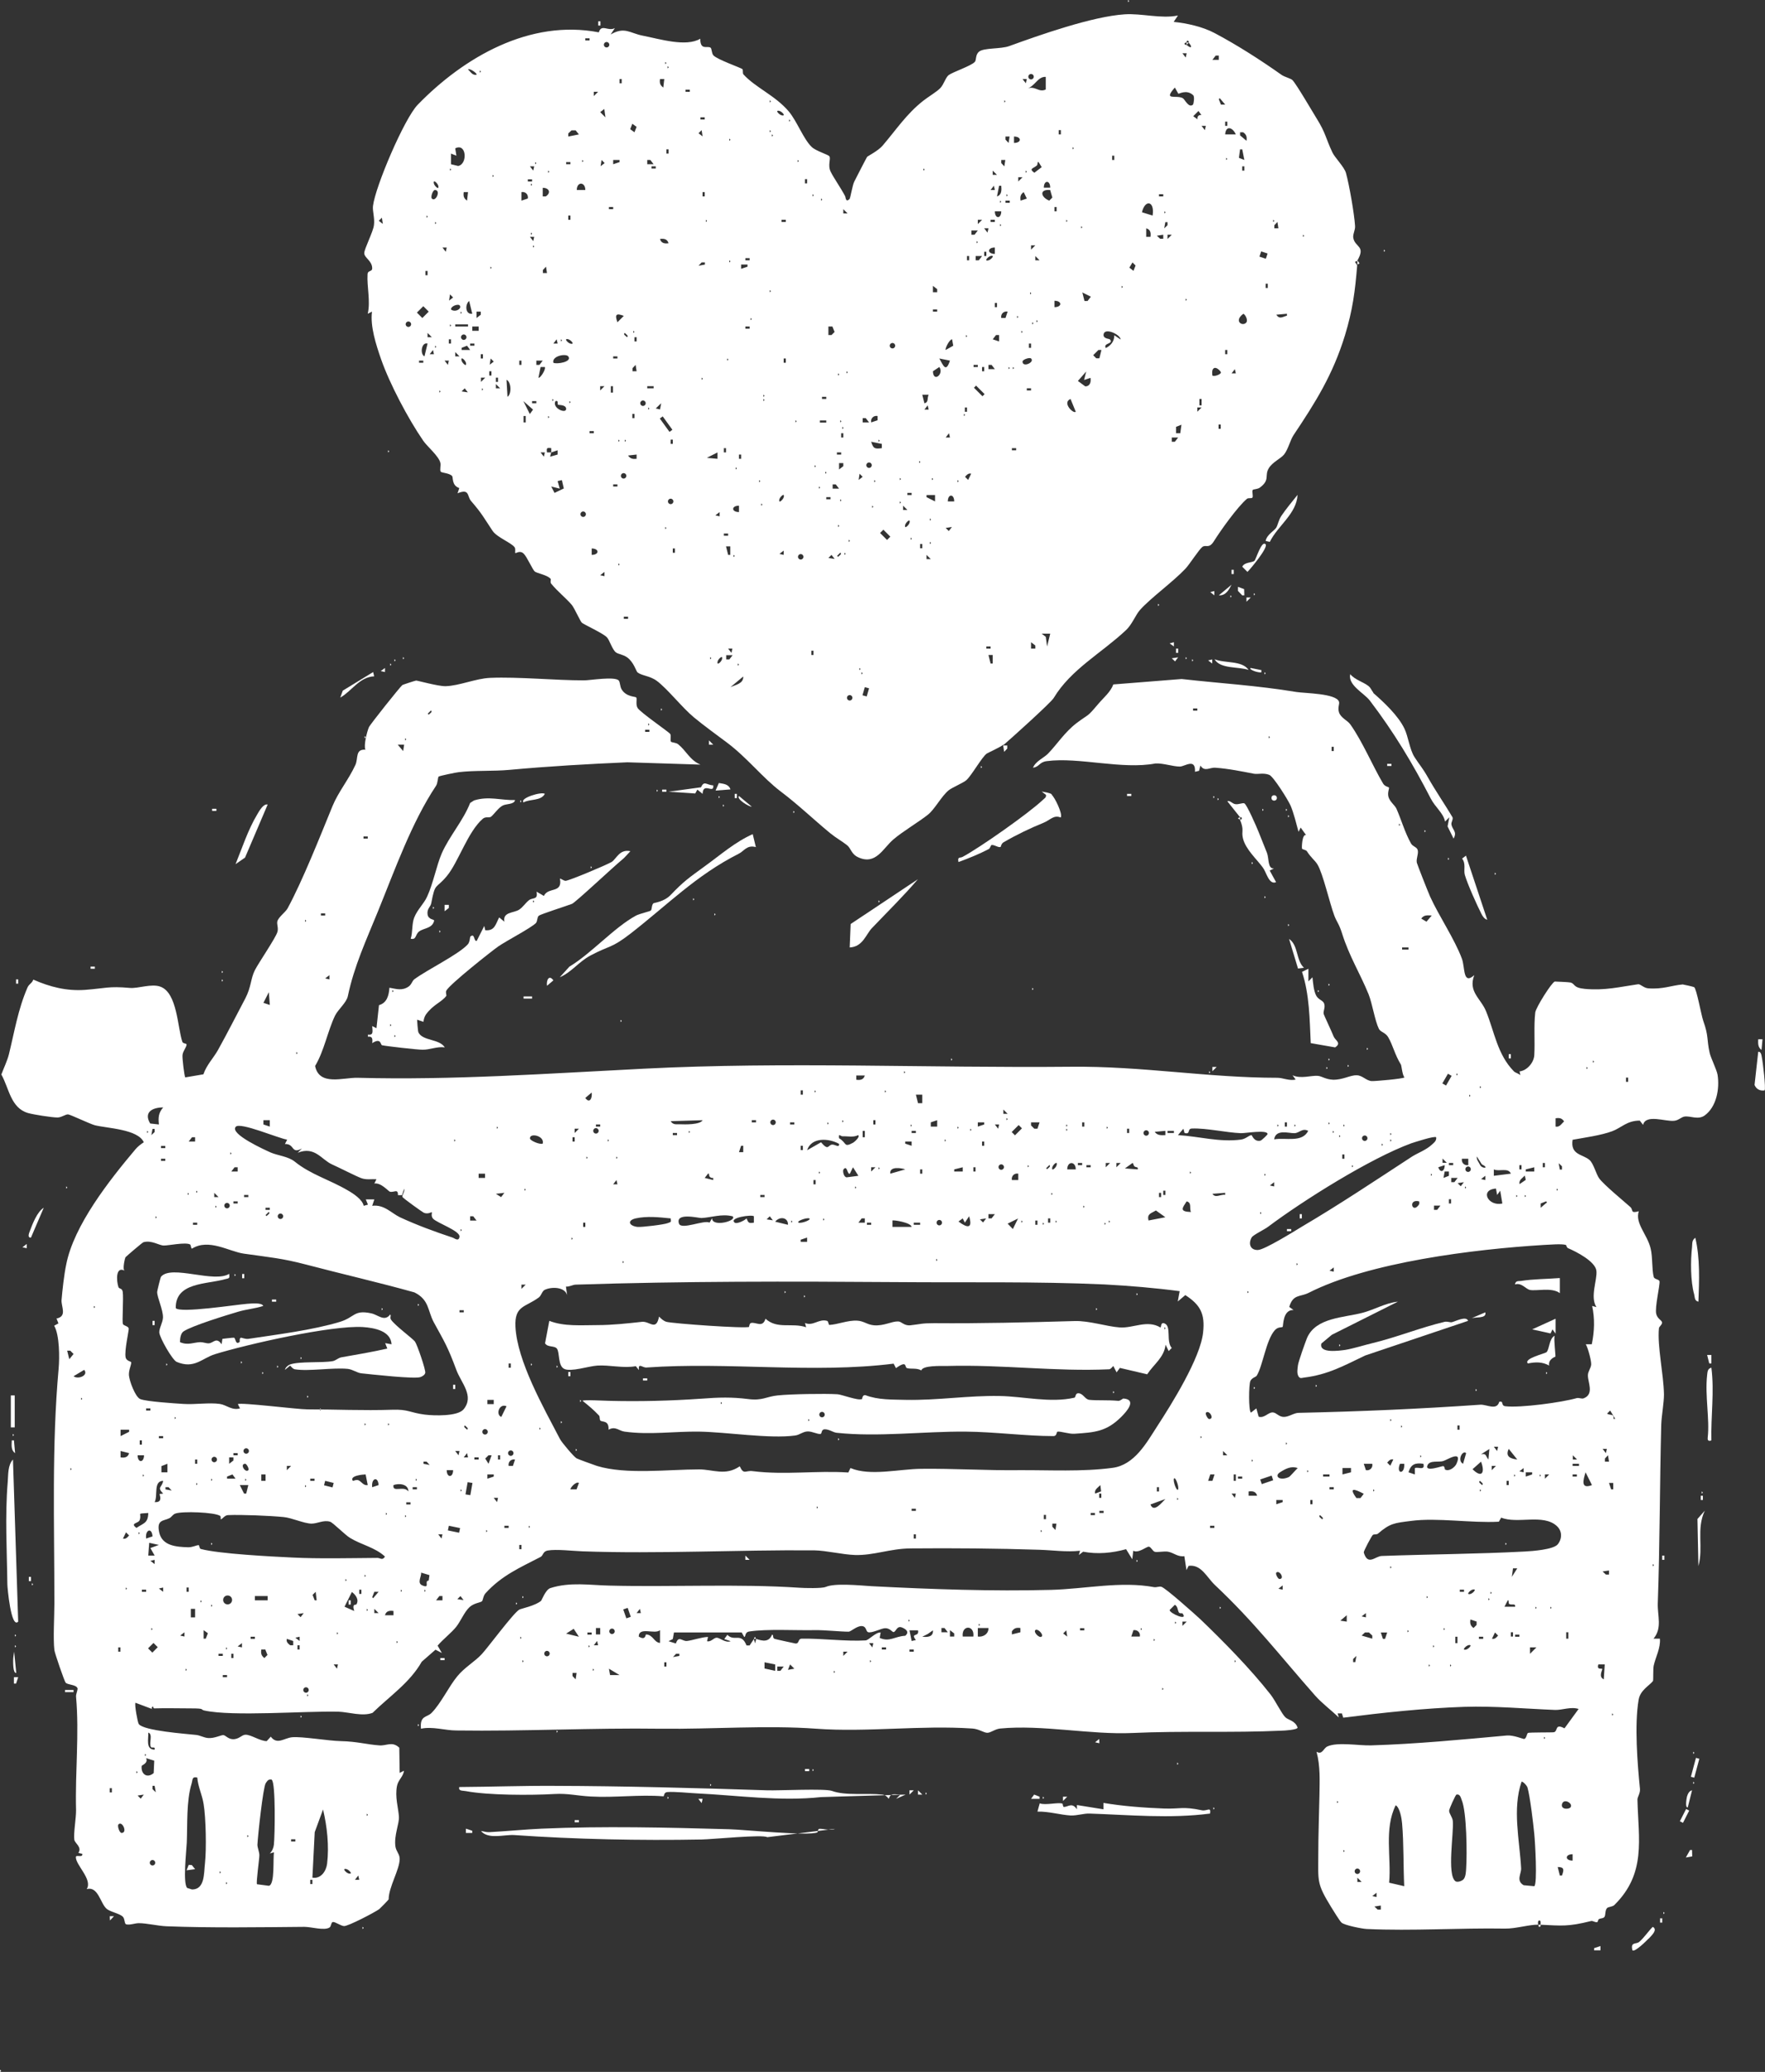 <?xml version="1.0" encoding="UTF-8"?>
<svg id="Layer_2" data-name="Layer 2" xmlns="http://www.w3.org/2000/svg" viewBox="0 0 91.19 106.98">
  <rect x="0" y="0" width="91.19" height="106.98" fill="#333333" stroke="none"/>
  <defs>
    <style>
      .cls-1 {
        fill: #fff;
      }
    </style>
  </defs>
  <g id="Layer_1-2" data-name="Layer 1">
    <g>
      <path class="cls-1" d="M61.31,2.31s-.01-.1,0-.11.07,0,.11,0l-.11.11Z"/>
      <path class="cls-1" d="M70.13,13.66c0-.07,0-.15,0-.22l.11.16-.11.06Z"/>
      <path class="cls-1" d="M51.84,38.45c-.14.12-.82.43-.86.46-.25.18-.78,1.13-1.05,1.37-.14.13-.73.38-.91.52-.38.31-.71.96-1.06,1.25-.47.38-1.31.87-1.8,1.29-.55.47-.91,1.35-1.83.92-.36-.17-.36-.47-.58-.63-.28-.22-.51-.33-.87-.62-.86-.71-1.65-1.47-2.54-2.14-.94-.71-1.73-1.74-2.77-2.52-.45-.34-1.19-.87-1.73-1.32-.61-.51-1.35-1.46-1.9-1.87-.36-.27-.76-.26-1-.44-.07-.05-.19-.53-.54-.78-.22-.15-.44-.16-.57-.25-.2-.14-.33-.64-.48-.79-.22-.22-1.2-.66-1.29-.75-.08-.07-.39-.77-.52-.92-.29-.34-.73-.69-1.06-1.09-.07-.09,0-.22-.03-.25-.16-.2-.71-.29-.82-.38s-.41-.77-.57-.92c-.2-.2-.41,0-.44-.04-.02-.02.03-.2-.03-.29-.17-.24-.91-.51-1.14-.85-.46-.69-.54-.88-1.11-1.54-.22-.25-.06-.66-.7-.4l.09-.27c-.4-.13-.31-.55-.37-.62-.14-.16-.55-.16-.59-.23-.06-.09.02-.32-.02-.46-.08-.34-.69-.85-.88-1.13-.78-1.13-1.74-2.95-2.18-4.21-.26-.75-.57-1.7-.47-2.46l-.22.11c.15-.65-.05-1.41-.01-2.04.01-.22.25-.11.24-.32-.01-.38-.41-.53-.41-.77,0-.22.46-1.1.5-1.44.05-.36-.08-.73-.05-.99.12-1.01,1.62-4.52,2.31-5.23,2.38-2.45,5.79-4.43,9.36-3.74.13-.46.48-.03.83-.22l-.22.33c.72-.42.99-.07,1.65.06.88.17,2.24.6,2.98.16,0,.62.36.35.53.46.07.04.05.29.15.4.21.22,1.4.63,1.5.71.04.04,0,.21.05.27.63.69,1.63,1.08,2.34,1.91.43.51.76,1.43,1.19,1.84.22.21.85.39.91.48.09.13-.1.46.07.8s.52.83.74,1.25c.04.08.03.35.23.16.05-.05.15-.72.25-.91.08-.16.62-1.21.66-1.27.03-.04.57-.31.8-.58.71-.83,1.23-1.63,2.09-2.31.25-.2.71-.47.89-.66.19-.2.27-.54.43-.67.21-.16,1.15-.47,1.35-.68.1-.1.02-.36.22-.53.24-.21,1.12-.13,1.56-.29,1.57-.57,4.29-1.53,5.96-1.64.87-.06,1.9.24,2.76.06l-.22.33c.69.07,1.5.25,2.12.58,1.17.62,2.37,1.39,3.46,2.16.16.11.48.18.56.27.21.22,1.03,1.63,1.26,2,.46.74.45.99.8,1.73.12.26.62.76.7,1.06.17.61.43,2.1.47,2.73.02.22-.13.44-.09.63.1.5.66.39.2,1.18-.01.02-.1.02-.11.06l.11.17c-.11,1.35-.23,2.29-.63,3.61-.63,2.05-1.53,3.47-2.66,5.16-.17.26-.28.74-.49,1-.17.21-.6.39-.79.71-.23.39.08.59-.45.99-.11.09-.34.09-.37.12-.07.08.04.33-.03.41-.03.04-.2,0-.27.05-.49.41-1.38,1.66-1.71,2.19-.26.42-.42.16-.6.3-.17.13-.67.91-.87,1.12-.65.69-1.76,1.48-2.34,2.12-.24.26-.41.76-.75,1.07-1.26,1.18-2.83,2.01-3.72,3.49-.14.24-2.3,2.18-2.62,2.45h.22s0,.16,0,.16l-.16.17-.05-.33ZM30.46,1.98h-.22v.11h.22v-.11ZM61.31,2.2s-.11-.01-.11.06.1.05.11.06c.23.21.32.12.11-.11,0,0,.01-.11-.06-.11s-.05.1-.06.11ZM31.48,2.31c0-.08-.06-.14-.14-.14s-.14.06-.14.14.06.14.14.14.14-.06.14-.14ZM61.31,2.75h-.22s.17.22.17.22l.05-.22ZM62.97,2.87h-.16s-.17.22-.17.22h.33s0-.22,0-.22ZM34.37,3.2v.11c.07-.04.07-.07,0-.11ZM34.49,3.42v.11c.07-.04.07-.07,0-.11ZM24.62,3.86c.06-.05-.32-.34-.44-.28.14.14.23.32.44.28ZM24.79,3.64v.11c.07-.04.07-.07,0-.11ZM53.41,3.96c0-.08-.06-.14-.14-.14s-.14.06-.14.14.06.14.14.14.14-.06.14-.14ZM54.04,3.97c-.43-.03-.55.48-.99.61.44-.18.61.22.98.04v-.65ZM32.12,4.3v-.22h-.11v.22h.11ZM34.32,4.08h-.22c-.03.2,0,.32.17.44l.05-.44ZM53.05,4.08h-.22s.17.22.17.22l.05-.22ZM60.88,4.84l-.18-.32c-.63.71.07.36.41.55.11.06.3.53.53.33.02-.02.1-.41,0-.49-.34-.31-.73-.05-.77-.07ZM35.64,4.63h-.22v.11h.22v-.11ZM30.9,4.74h-.22s0,.22,0,.22l.22-.22ZM63.3,5.4l-.28-.33-.05.05.11.28h.22ZM39.77,5.18v.11c.07-.04.07-.07,0-.11ZM51.89,5.18v.11c.07-.04.07-.07,0-.11ZM31.23,5.62l-.22.17.27.27-.06-.44ZM40.49,5.95c.05-.04-.19-.29-.33-.22-.05.04.19.29.33.22ZM62.08,5.95l-.16-.22-.27.27.22.16c-.02-.16.06-.24.22-.22ZM36.41,6.06h-.22v.11h.22v-.11ZM40.77,6.17v.11c.07-.04.07-.07,0-.11ZM63.41,6.5v-.22h-.11v.22h.11ZM32.78,6.83l.11-.28-.22-.16-.11.28.22.16ZM62.3,6.5h-.22s.17.22.17.22l.05-.22ZM63.85,6.94c-.17-.38-.52-.47-.55,0h.55ZM29.91,6.94l-.17-.21h-.21s-.17.16-.17.16v.16s.55-.11.55-.11ZM36.3,7.05l-.05-.33-.16.16.22.17ZM39.77,6.72v.11c.07-.04.07-.07,0-.11ZM54.81,6.94v-.22h-.11v.22h.11ZM64.4,7.27c.03-.2,0-.32-.17-.44h-.16s0,.16,0,.16l.33.28ZM39.88,6.94v.11c.07-.04.07-.07,0-.11ZM52.17,7.05h-.22s0,.16,0,.16l.16.17.05-.33ZM52.39,7.38c.4,0,.4-.33,0-.33v.33ZM37.68,7.16v.11c.07-.04.07-.07,0-.11ZM23.3,8.48l.37.09c.5-.09.44-1.21-.15-.91l.06.38-.28-.11v.55ZM55.42,7.6v.11c.07-.04.07-.07,0-.11ZM34.54,7.93v-.22h-.11v.22h.11ZM64.29,8.26l-.11-.55h-.11s-.06.44-.06.44l.28.11ZM57.57,8.26v-.22h-.11v.22h.11ZM63.35,8.15v.11c.07-.04.07-.07,0-.11ZM30.08,8.26v.11c.07-.04.07-.07,0-.11ZM31.02,8.59l.22-.17-.16-.16-.05.33ZM32.01,8.26h-.33s0,.22,0,.22l.33-.11v-.11ZM33.77,8.48l-.17-.22h-.16s0,.22,0,.22h.33ZM41.21,8.26v.11c.07-.04.07-.07,0-.11ZM51.95,8.26h-.22s0,.16,0,.16l.16.17.05-.33ZM27.65,8.37v.11c.07-.04.07-.07,0-.11ZM29.47,8.37h-.22v.11h.22v-.11ZM53.56,8.55c-.16.15-.43.15-.12.37l.38-.29-.16-.26c-.08-.04-.03.11-.09.18ZM27.6,8.59h-.22s.17.22.17.22l.05-.22ZM33.88,8.59h-.22v.11h.22v-.11ZM64.29,8.81v-.22h-.11v.22h.11ZM23.25,8.7v.11c.07-.04.07-.07,0-.11ZM47.71,8.7v.11c.07-.04.07-.07,0-.11ZM28.32,8.81v.11c.07-.04.07-.07,0-.11ZM51.51,9.03l-.22-.22v.22s.22,0,.22,0ZM52.99,8.81v.11c.07-.04.07-.07,0-.11ZM25.45,9.03v.11c.07-.04.07-.07,0-.11ZM52.83,9.15h-.22s0,.22,0,.22l.22-.22ZM27.49,9.26h-.22v.11h.22v-.11ZM41.7,9.47v-.22h-.11v.22h.11ZM22.64,9.7c.07-.14-.18-.38-.22-.33-.07.14.18.38.22.33ZM54.26,9.69c0-.4-.33-.4-.33,0h.33ZM27.43,9.48v.11c.07-.04.07-.07,0-.11ZM30.24,9.81c0-.43-.44-.44-.44,0h.44ZM51.4,9.81l-.05-.22-.17.22h.22ZM51.51,10.14c.25-.07.24-.34.22-.55h-.11s-.11.55-.11.55ZM28.04,10.14h.16c.3-.2.15-.45-.16-.44v.44ZM22.31,10.25c.2.21.49-.44.16-.44-.11,0-.23.36-.16.44ZM54.26,9.81c-.58-.05-.49.37-.05.55l.16-.16-.11-.38ZM24.18,9.92h-.22c-.03.2,0,.32.17.44l.05-.44ZM27.27,10.25c.04-.21-.13-.37-.33-.33v.44s.33-.11.33-.11ZM36.41,10.14v-.22h-.11v.22h.11ZM53.05,10.25l-.16-.33c-.17.12-.19.24-.16.44l.33-.11ZM41.98,10.03v.11c.07-.04.07-.07,0-.11ZM52,10.03v.11c.07-.04.07-.07,0-.11ZM60.1,10.03h-.22v.11h.22v-.11ZM42.42,10.25v.11c.07-.04.07-.07,0-.11ZM51.67,10.36v.11c.07-.04.07-.07,0-.11ZM52.17,10.36h-.22v.11h.22v-.11ZM59.55,11.13c.12-.76-.39-.85-.55-.17l.55.17ZM31.68,10.69h-.22v.11h.22v-.11ZM54.59,10.91v-.22h-.11v.22h.11ZM43.79,11.02l-.22-.22v.22s.22,0,.22,0ZM51.73,10.91h-.33c0,.4.33.4.33,0ZM60.16,10.91v.11c.07-.04.07-.07,0-.11ZM22.04,11.13v.11c.07-.04.07-.07,0-.11ZM29.47,11.35v-.22h-.11v.22h.11ZM19.78,11.57l-.05-.33-.16.16.22.17ZM36.47,11.35v.11c.07-.04.07-.07,0-.11ZM40.6,11.35h-.22v.11h.22v-.11ZM50.74,11.35h-.22s0,.22,0,.22l.22-.22ZM51.4,11.35h-.22v.11h.22v-.11ZM55.09,11.35v.11c.07-.04.07-.07,0-.11ZM65.78,11.35v.11c.07-.04.07-.07,0-.11ZM22.48,11.46v.11c.07-.04.07-.07,0-.11ZM60.21,11.46l-.06.33.17-.16v-.16h-.11ZM66.05,11.79l-.05-.33-.16.17v.16s.22,0,.22,0ZM51.67,11.57v.11c.07-.04.07-.07,0-.11ZM55.86,11.68v.11c.07-.04.07-.07,0-.11ZM51.07,11.79h-.22s.17.22.17.22l.05-.22ZM59.44,12.23c.03-.21,0-.38-.22-.44v.44s.22,0,.22,0ZM50.52,11.9h-.33s0,.22,0,.22h.16s.17-.22.17-.22ZM27.43,12.01v.11c.07-.04.07-.07,0-.11ZM60.1,12.12l-.33.05.17.16h.16s0-.22,0-.22ZM60.54,12.12h-.22s0,.22,0,.22l.22-.22ZM67.32,12.12v.11c.07-.04.07-.07,0-.11ZM27.6,12.23h-.22s.17.22.17.22l.05-.22ZM34.54,12.56c-.06-.22-.24-.25-.44-.22.06.22.24.25.44.22ZM50.46,12.45v.11c.07-.04.07-.07,0-.11ZM27.54,12.67v.11c.07-.04.07-.07,0-.11ZM53.49,12.67h-.22s0,.22,0,.22l.22-.22ZM23.08,12.78h-.22s.17.22.17.22l.05-.22ZM51.4,12.78c-.4,0-.4.33,0,.33v-.33ZM50.96,13.22v-.22h-.11v.22h.11ZM65.16,12.98l-.09.27.33.11.09-.27-.33-.11ZM50.07,13.44v-.22h-.11v.22h.11ZM50.74,13.22h-.33s0,.22,0,.22h.16s.17-.22.17-.22ZM51.29,13.22c-.14-.07-.38.18-.33.22.14.07.38-.18.33-.22ZM53.71,13.44l-.22-.22v.22s.22,0,.22,0ZM38.73,13.33h-.22v.11h.22v-.11ZM37.68,13.44v.11c.07-.04.07-.07,0-.11ZM36.41,13.55h-.16s-.16.17-.16.17l.33-.06v-.11ZM58.56,13.99l.11-.28-.16-.16-.16.27.22.17ZM38.62,13.66h-.33s0,.22,0,.22l.33-.11v-.11ZM25.34,13.77v.11c.07-.04.07-.07,0-.11ZM28.26,14.1l-.05-.33-.16.17v.16s.22,0,.22,0ZM22.09,14.21v-.22h-.11v.22h.11ZM65.5,14.87v-.22h-.11v.22h.11ZM48.42,15.09v-.16s-.22-.17-.22-.17v.33s.22,0,.22,0ZM57.95,14.76v.11c.07-.04.07-.07,0-.11ZM39.77,14.98v.11c.07-.04.07-.07,0-.11ZM53.22,15.09v.11c.07-.04.07-.07,0-.11ZM56.36,15.32l-.44-.22.11.44h.16s.17-.22.17-.22ZM23.19,15.53l.22-.17-.16-.16-.05.33ZM61.26,15.42v.11c.07-.04.07-.07,0-.11ZM24.4,16.2l-.16-.66c-.22.17-.21.71.16.66ZM54.48,15.86c.4,0,.4-.33,0-.33v.33ZM51.51,15.86v-.22h-.11v.22h.11ZM23.74,15.76c-.08-.07-.44.03-.44.22.24.18.6-.07.44-.22ZM21.87,15.81l-.33.33.28.28.33-.33-.28-.28ZM48.42,15.98h-.22v.11h.22v-.11ZM23.8,16.09v.11c.07-.04.07-.07,0-.11ZM24.84,16.09h-.22s0,.33,0,.33l.22-.17v-.16ZM52.06,16.09c-.2-.04-.37.12-.33.33h.22s.11-.33.11-.33ZM32.23,16.31c-.39-.15-.48-.08-.33.33l.33-.33ZM64.4,16.64c.07-.1-.03-.37-.16-.44-.53.39-.02.69.16.44ZM66.49,16.2l-.55.05c.17.25.32.11.55.05v-.11ZM52.55,16.31v.11c.07-.04.07-.07,0-.11ZM38.78,16.42v.11c.07-.04.07-.07,0-.11ZM53.55,16.53v.11c.07-.04.07-.07,0-.11ZM21.24,16.74c0-.08-.06-.14-.14-.14s-.14.06-.14.14.06.14.14.14.14-.06.14-.14ZM53.33,16.64v.11c.07-.04.07-.07,0-.11ZM23.25,16.75v.11c.07-.04.07-.07,0-.11ZM24.18,16.75h-.66v.11h.66v-.11ZM24.73,16.86h-.33v.22h.33v-.22ZM38.73,16.86h-.22v.11h.22v-.11ZM43.02,16.86h-.22s0,.44,0,.44h.16s.16-.16.16-.16l-.11-.27ZM32.72,17.08v.11c.07-.04.07-.07,0-.11ZM52.77,17.08v.11c.07-.04.07-.07,0-.11ZM57.9,17.52c-.04-.26-.81-.61-.88-.27-.05.25.29.23.33.28.2.24-.37.17-.22.44.26-.12.45-.36.44-.66l.33.22ZM22.31,17.41l-.22-.22v.22s.22,0,.22,0ZM32.28,17.19c-.11.08.06.15.11.22.11-.07-.05-.15-.11-.22ZM24.1,17.41c0-.08-.06-.14-.14-.14s-.14.06-.14.14.06.14.14.14.14-.06.14-.14ZM49.91,17.3v.11c.07-.04.07-.07,0-.11ZM51.62,17.3h-.16s-.17.22-.17.22l.33.11v-.33ZM32.89,17.63v-.22h-.11v.22h.11ZM23.3,17.74v-.22h-.11v.22h.11ZM28.81,17.74l-.05-.22-.17.22h.22ZM28.98,17.52v.11c.07-.04.07-.07,0-.11ZM29.58,17.74c.05-.04-.19-.29-.33-.22-.05.04.19.29.33.22ZM48.86,18.07l.39-.22-.06-.33c-.14,0-.38.5-.33.55ZM22.09,17.74c-.32-.09-.4.55-.16.66l.16-.66ZM24.51,17.74h-.22v.11h.22v-.11ZM46.25,17.85c0-.08-.06-.14-.14-.14s-.14.06-.14.14.06.14.14.14.14-.06.14-.14ZM53.27,17.96v-.22h-.11v.22h.11ZM22.48,17.85v.11c.07-.04.07-.07,0-.11ZM24.29,18.07l-.16-.22-.28.11v.11s.44,0,.44,0ZM22.42,18.29l-.05-.22-.17.22h.22ZM56.91,18.07h-.16s-.27.27-.27.27l.16.16h.16s.11-.44.11-.44ZM63.41,18.29v-.22h-.11v.22h.11ZM23.74,18.4l-.22-.22v.22s.22,0,.22,0ZM24.95,18.51v-.22h-.11v.22h.11ZM29.36,18.4c-.13-.16-.86-.02-.77.33.16.09.99-.04.77-.33ZM31.9,18.4h-.22v.11h.22v-.11ZM24.07,18.84c.07-.14-.18-.38-.22-.33-.07.14.18.38.22.33ZM25.29,18.84l.22-.17-.16-.16-.05.33ZM37.57,18.51v.11c.07-.04.07-.07,0-.11ZM40.6,18.73v-.22h-.11v.22h.11ZM49.08,18.62l-.55-.11c.21.37.34.75.55.11ZM53.27,18.51c-.07-.07-.44.05-.44.16,0,.33.65.03.44-.16ZM21.87,18.62h-.22v.11h.22v-.11ZM23.19,18.62h-.22s.17.22.17.22l.05-.22ZM26.94,18.84v-.22h-.11v.22h.11ZM28.04,18.62h-.33s0,.22,0,.22h.16s.17-.22.17-.22ZM32.89,19.17l-.05-.33-.16.17v.16s.22,0,.22,0ZM50.52,18.84h-.22v.11h.22v-.11ZM51.4,19.06l-.17-.22h-.16s0,.22,0,.22h.33ZM28.15,18.95h-.22s-.11.55-.11.55c.06.07.39-.4.33-.55ZM48.2,19.17c.02.61.59.13.33-.22l-.33.22ZM50.85,19.17v-.22h-.11v.22h.11ZM52.11,18.95v.11c.07-.04.07-.07,0-.11ZM52.33,18.95v.11c.07-.04.07-.07,0-.11ZM62.64,19.39c.07.07.44-.05.44-.16,0-.06-.33-.42-.44-.11-.02.05-.01.26,0,.27ZM63.85,19.28l-.05-.22-.17.22h.22ZM25.39,19.39v-.22h-.11v.22h.11ZM43.74,19.17v.11c.07-.04.07-.07,0-.11ZM56.13,19.17l-.44.5.38.28c.25,0,.31-.24.27-.44l-.33.11.11-.44ZM43.3,19.28v.11c.07-.04.07-.07,0-.11ZM25.07,19.5h-.22s0,.22,0,.22l.22-.22ZM25.73,19.72v-.22h-.11v.22h.11ZM36.25,19.5v.11c.07-.04.07-.07,0-.11ZM26.17,19.61l.05.88c.22-.14.2-.77-.05-.88ZM25.84,20.05l-.22-.22v.22s.22,0,.22,0ZM31.23,19.94h-.22s0,.22,0,.22l.22-.22ZM31.67,20.27v-.33h-.11v.33h.11ZM33.77,19.94h-.33v.11h.33v-.11ZM50.43,19.91l-.11.11.44.44.11-.11-.44-.44ZM24.18,20.27l-.17-.22-.16.16.33.05ZM24.9,20.05v.11c.07-.04.07-.07,0-.11ZM53.27,20.05h-.22v.11h.22v-.11ZM22.7,20.16v.11c.07-.04.07-.07,0-.11ZM39.44,20.38v.11c.07-.04.07-.07,0-.11ZM47.98,20.38h-.33s.11.44.11.44c.23-.04.13-.27.22-.44ZM42.69,20.49h-.22v.11h.22v-.11ZM28.54,20.6v.11c.07-.04.07-.07,0-.11ZM39.44,20.6v.11c.07-.04.07-.07,0-.11ZM55.58,21.26l-.27-.66c-.46.19.16.79.27.66ZM62.08,20.93v-.33h-.11v.33h.11ZM27.38,21.37l.16-.22-.5-.44.33.66ZM27.71,20.71h-.22v.11h.22v-.11ZM28.83,20.89c-.05-.03.05-.23-.13-.18-.2.36.57.69.55.39-.02-.21-.37-.18-.42-.2ZM29.42,20.71v.11c.07-.04.07-.07,0-.11ZM33.36,20.82c0-.08-.06-.14-.14-.14s-.14.06-.14.14.06.14.14.14.14-.06.14-.14ZM34.1,21.15l.06-.33-.28.27.22.05ZM47.98,21.15l-.05-.22-.17.22h.22ZM33.49,21.04v.11c.07-.04.07-.07,0-.11ZM49.96,21.26v-.22h-.11v.22h.11ZM62.08,21.04h-.22s0,.22,0,.22l.22-.22ZM32.78,21.59v-.22h-.11v.22h.11ZM49.8,21.37v.11c.07-.04.07-.07,0-.11ZM27.16,21.81v-.33h-.11v.33h.11ZM28.32,21.48v.11c.07-.04.07-.07,0-.11ZM45.34,21.48c-.21-.04-.37.13-.33.33l.33-.11v-.22ZM34.24,21.5l-.15.11.5.69.15-.11-.5-.69ZM44.9,21.81l-.17-.22h-.16s0,.22,0,.22h.33ZM41.1,21.7v.11c.07-.04.07-.07,0-.11ZM42.69,21.71h-.33v.11h.33v-.11ZM43.41,21.7v.11c.07-.04.07-.07,0-.11ZM60.98,22.37l.06-.44-.28.11v.33s.22,0,.22,0ZM63.07,22.14v-.22h-.11v.22h.11ZM43.52,22.04v.11c.07-.04.07-.07,0-.11ZM30.68,22.26h-.22v.11h.22v-.11ZM43.57,22.59v-.22h-.11v.22h.11ZM49.08,22.59l-.05-.22-.17.22h.22ZM60.87,22.59h-.33s0,.22,0,.22h.16s.17-.22.17-.22ZM31.95,22.7v.11c.07-.04.07-.07,0-.11ZM32.28,22.7v.11c.07-.04.07-.07,0-.11ZM34.76,22.92v-.22h-.11v.22h.11ZM45.39,22.7v.11c.07-.04.07-.07,0-.11ZM45.56,22.92l-.55-.11c.11.35.18.38.55.33v-.22ZM28.48,23.36v-.22c-.23-.03-.25-.01-.22.22h.22s-.06.22-.06.22l.39-.11v-.22s-.33.11-.33.11ZM37.51,23.36v-.22h-.11v.22h.11ZM52.5,23.14h-.22v.11h.22v-.11ZM28.15,23.36h-.22s.17.22.17.22l.05-.22ZM37.07,23.36l-.55.28.55.05v-.33ZM43.46,23.36h-.22v.11h.22v-.11ZM32.89,23.47l-.44.05c.12.17.24.19.44.17v-.22ZM38.29,23.69v-.22h-.11v.22h.11ZM47.49,23.8v.11c.07-.04.07-.07,0-.11ZM43.57,23.91h-.22s0,.33,0,.33l.22-.17v-.16ZM45.04,24.02c0-.08-.06-.14-.14-.14s-.14.06-.14.14.06.14.14.14.14-.06.14-.14ZM42.09,24.02v.11c.07-.04.07-.07,0-.11ZM38.01,24.13v.11c.07-.04.07-.07,0-.11ZM42.64,24.35v.11c.07-.04.07-.07,0-.11ZM32.36,24.57c0-.08-.06-.14-.14-.14s-.14.06-.14.14.06.14.14.14.14-.06.14-.14ZM44.35,24.79l.22-.17-.16-.16-.05.33ZM50.19,24.46c-.16-.04-.23.05-.33.16l.16.16.16-.33ZM46.49,24.68v.11c.07-.04.07-.07,0-.11ZM48.15,24.68v.11c.07-.04.07-.07,0-.11ZM29.03,24.79l-.22.05.11.39-.44-.11.17.33.48-.23-.1-.43ZM39.22,24.79v.11c.07-.04.07-.07,0-.11ZM45.17,24.79v.11c.07-.04.07-.07,0-.11ZM49.47,24.79v.11c.07-.04.07-.07,0-.11ZM31.9,25.01h-.22v.11h.22v-.11ZM43.35,25.23l-.17-.22h-.16s0,.22,0,.22h.33ZM42.31,25.12v.11c.07-.04.07-.07,0-.11ZM47.1,25.45h-.22v.11h.22v-.11ZM40.27,25.89c.04.05.29-.19.22-.33-.04-.05-.29.19-.22.33ZM48.31,25.56h-.44s0,.11,0,.11l.44.22v-.33ZM49.3,25.89c0-.4-.33-.4-.33,0h.33ZM42.91,25.67h-.22v.11h.22v-.11ZM34.79,25.89c0-.08-.06-.14-.14-.14s-.14.06-.14.14.06.14.14.14.14-.06.14-.14ZM43.41,25.78v.11c.07-.04.07-.07,0-.11ZM46.49,25.89v.11c.07-.04.07-.07,0-.11ZM39.33,26v.11c.07-.04.07-.07,0-.11ZM38.18,26.11c-.4,0-.4.33,0,.33v-.33ZM45.06,26.11v.11c.07-.04.07-.07,0-.11ZM46.88,26.33l-.22-.22v.22s.22,0,.22,0ZM30.27,26.55c0-.08-.06-.14-.14-.14s-.14.06-.14.14.06.14.14.14.14-.06.14-.14ZM37.18,26.66v-.22s-.22.17-.22.17l.22.05ZM48.04,26.77v.11c.07-.04.07-.07,0-.11ZM46.77,27.21c.04.05.29-.19.22-.33-.04-.05-.29.19-.22.33ZM43.3,27.1v.11c.07-.04.07-.07,0-.11ZM34.37,27.21v.11c.07-.04.07-.07,0-.11ZM49.19,27.21l-.33.05.16.16.17-.22ZM45.64,27.35l-.17.17.36.36.17-.17-.36-.36ZM37.62,27.55h-.22v.11h.22v-.11ZM47.05,27.76v.11c.07-.04.07-.07,0-.11ZM43.85,27.87v.11c.07-.04.07-.07,0-.11ZM48.04,27.98v.11c.07-.04.07-.07,0-.11ZM47.65,28.31v-.22h-.11v.22h.11ZM37.73,28.21h-.22s.11.44.11.44h.11s0-.44,0-.44ZM30.57,28.65c.4,0,.4-.33,0-.33v.33ZM34.87,28.54v-.22h-.11v.22h.11ZM40.49,28.65v-.22s-.22.17-.22.17l.22.05ZM43.41,28.54l-.16.16.05.05c.06-.07.22-.14.11-.22ZM43.63,28.54v.11c.07-.04.07-.07,0-.11ZM37.9,28.65v.11c.07-.04.07-.07,0-.11ZM41.51,28.75c0-.08-.06-.14-.14-.14s-.14.06-.14.14.06.14.14.14.14-.06.14-.14ZM43.13,28.87l-.17-.22-.16.16.33.05ZM48.09,28.87l-.22-.22v.22s.22,0,.22,0ZM31.95,29.09v.11c.07-.04.07-.07,0-.11ZM31.23,29.75v-.22s-.22.17-.22.17l.22.05ZM32.45,31.84h-.22v.11h.22v-.11ZM54.26,32.72h-.44s.21.16.21.16l.07.5.16-.66ZM53.49,33.49v-.16s-.22-.17-.22-.17v.33s.22,0,.22,0ZM51.18,33.38h-.22v.11h.22v-.11ZM37.84,33.49h-.22s.17.22.17.22l.05-.22ZM42.03,33.82v-.22h-.11v.22h.11ZM37.85,33.83h-.33s0,.22,0,.22h.16s.17-.22.17-.22ZM51.29,33.82h-.22s.11.44.11.44h.11s0-.44,0-.44ZM36.69,33.93v.11c.07-.04.07-.07,0-.11ZM37.08,34.26c.04.05.29-.19.22-.33-.04-.05-.29.19-.22.33ZM38.12,34.26v.11c.07-.04.07-.07,0-.11ZM44.4,34.49v.11c.07-.04.07-.07,0-.11ZM44.51,34.71v.11c.07-.04.07-.07,0-.11ZM38.4,34.93l-.66.55c.26-.12.68-.18.66-.55ZM44.68,35.48l-.12.42.22.06.12-.42-.22-.06ZM44.04,36.03c0-.08-.06-.14-.14-.14s-.14.06-.14.14.06.14.14.14.14-.06.14-.14Z"/>
      <polygon class="cls-1" points="39.06 84.62 38.95 84.62 39 84.51 39.06 84.62"/>
      <path class="cls-1" d="M42.66,81.94c.46-.21,1.74-.08,2.37-.04,3.11.16,6.24.27,9.28.19,1.79-.05,3.59-.46,5.32-.14.12.02.26-.05.37-.02.21.05,1.75,1.43,2.01,1.67,1.19,1.14,2.59,2.56,3.64,3.9.24.31.57.99.76,1.17.14.14.51.17.63.53,0,.12-.72.16-.82.16-2.55.12-5.13,0-7.71.12-2.15.1-4.67-.44-6.84-.23-.27.03-.48.22-.66.22s-.44-.2-.77-.22c-2.66-.18-5.46.2-8.06.01s-5.36.03-8.03,0c-3.57-.05-7.04.14-10.58.09-.57,0-1.23-.22-1.82-.09-.07-.7.31-.57.55-.82.49-.5.89-1.36,1.32-1.88.37-.46.92-.77,1.27-1.15s1.63-2.12,1.94-2.3c.08-.05.84-.2,1.13-.46.03-.03.23-.57.47-.65,1.02-.33,2.06-.15,3.07-.13,3.22.08,6.65-.1,9.8.11.26.02,1.18.04,1.35-.04ZM60.91,83.26c-.08-.13-.05-.31-.21-.4l-.27.27c0,.18,1,.6.66.17,0-.01-.14.02-.18-.04ZM32.43,83.02l-.23.08.16.46.23-.08-.16-.46ZM33.11,83.29l-.05-.22-.17.22h.22ZM46.94,83.62v.11c.07-.04.07-.07,0-.11ZM60.71,83.73v.11c.07-.04.07-.07,0-.11ZM61.31,83.73h-.22s0,.22,0,.22l.22-.22ZM50.57,83.84v.11c.07-.04.07-.07,0-.11ZM39.06,84.62c.35.12.67.18.83-.22.1.02,0,.16.13.22.05.02,1.03.23,1.08.24.21.01.11-.24.32-.25,1.01-.02,2.29.15,3.3.09.17-.01.52-.43.78-.41l-.05.28c.51.23.77-.08,1.32-.11.23-.19.04-.34-.15-.42-.3-.13-.32.23-.46.23-.06,0-.19-.21-.43-.2-.19,0-.71.28-.89.2-.11-.05-.07-.3-.32-.31s-.55.28-.67.29c-.44,0-1.24-.09-1.76-.08-.98.02-2.47-.07-3.38.07-.25.04-.17.29-.26.28l-.13-.23h-3.5s-.06.34-.06.34l-.22.11.38.12c.14-.43.32-.11.57-.13.28-.03.76-.2,1.09-.21l-.05.22c.2.06.34-.18.5-.18s.46.29.72.18l-.33-.11.16-.22c.36.38.71-.15.99.55h.16s.22-.33.22-.33l.06.22.06-.22ZM29.91,84.51l-.27-.41-.39.25.66.16ZM31.01,84.06h-.22v.33h.22v-.33ZM31.76,84.23c0-.08-.06-.14-.14-.14s-.14.06-.14.14.06.14.14.14.14-.06.14-.14ZM48.97,84.28l-.17-.22h-.16s0,.22,0,.22h.33ZM50.29,84.5c.07-.61-.62-.61-.55,0h.55ZM51.07,84.06h-.55s0,.44,0,.44c.27.04.56-.13.55-.44ZM52.72,84.06c-.2-.03-.32,0-.44.17v.16s.44-.11.44-.11v-.22ZM56.02,84.07h-.22v.11h.22v-.11ZM58.94,84.06v.11c.07-.04.07-.07,0-.11ZM34.1,84.17c-.27.24-1.09-.2-1.1.33.37.23.34-.11.38-.11.38.03.4.41.72.44v-.66ZM47.43,84.18h-.44s.11.55.11.55l.22-.05c-.31-.4.19-.13.11-.5ZM48.2,84.18l-.27.19-.28.14c.27.03.58.01.55-.33ZM49.3,84.5v-.16s-.22-.17-.22-.17v.33s.22,0,.22,0ZM53.82,84.5c.11-.11-.22-.44-.33-.33s.22.44.33.33ZM55.14,84.51l-.05-.33-.16.16.22.17ZM58.89,84.5c.04-.2-.12-.36-.33-.33l-.11.33h.44ZM30.57,84.29h-.22v.11h.22v-.11ZM26.88,84.51v.11c.07-.04.07-.07,0-.11ZM59.61,84.62v.11c.07-.04.07-.07,0-.11ZM30.9,84.95l-.05-.22-.17.22h.22ZM45.12,84.84h-.22s.17.22.17.22l.05-.22ZM30.41,84.95v.11c.07-.04.07-.07,0-.11ZM45.78,85.06h-.22v.11h.22v-.11ZM47.21,85.17h-.22v.11h.22v-.11ZM28.4,85.38c0-.08-.06-.14-.14-.14s-.14.06-.14.14.06.14.14.14.14-.06.14-.14ZM43.79,85.28h-.22s0,.22,0,.22l.22-.22ZM35.09,85.39h-.16s-.16.17-.16.17l.33-.06v-.11ZM26.99,85.72v.11c.07-.04.07-.07,0-.11ZM44.95,85.72v.11c.07-.04.07-.07,0-.11ZM63.79,85.72v.11c.07-.04.07-.07,0-.11ZM34.43,86.05v-.22h-.11v.22h.11ZM40.05,85.94l-.55-.11v.32s.55.12.55.12v-.33ZM41.04,86.16l-.22-.22-.11.28.33-.06ZM40.49,86.05h-.33s0,.22,0,.22h.16s.17-.22.17-.22ZM30.63,86.16v.11c.07-.04.07-.07,0-.11ZM32.01,86.49l-.55-.33.06.33h.49ZM43.08,86.27v.11c.07-.04.07-.07,0-.11ZM29.8,86.38h-.22s0,.16,0,.16l.16.17.05-.33ZM60.05,87.15v.11c.07-.04.07-.07,0-.11Z"/>
      <path class="cls-1" d="M32.56,43.96c-.12.12-.3.34-.42.43-.41.33-2.42,2.22-2.59,2.28-.23.09-1.61.53-1.71.61s-.06.29-.16.39c-.34.3-1.47.88-1.94,1.2-.33.23-2.52,1.96-2.68,2.28-.05.09.02.24,0,.27-.27.35-.68.44-1.06.97-.07.11-.11.24-.12.37l-.33-.11s.03.57.07.66c.23.45,1.08.32,1.36.77-.4-.06-.77.13-1.16.12-.26,0-1.85-.18-2.08-.23-.09-.02-.04-.41-.51-.11.03-.21.01-.37-.22-.33v-.11c.31.05.23-.2.22-.44l.22.11.13-1.19c.42-.12.51-.51.54-.9.36.06.65.17.99-.06.16-.11.18-.29.3-.38.68-.5,2.25-1.26,2.75-1.79.12-.12.12-.39.14-.41.24-.21.17.27.33.22l.39-.77.05.22c.5.05.54-.33.72-.66l.27.22c-.1-.51.48-.44.76-.62.2-.13.32-.34.51-.49s.48,0,.39-.44l.38.22c.22-.48.97-.11.83-.89.02-.03.19.11.29.11.17,0,2.17-.84,2.39-.98.24-.16.4-.67.96-.55ZM27.54,46.49v.11c.07-.04.07-.07,0-.11ZM20.27,51.12v.11c.07-.04.07-.07,0-.11ZM20.16,52.88v.11c.07-.04.07-.07,0-.11ZM20.38,53.44v.11c.07-.04.07-.07,0-.11Z"/>
      <path class="cls-1" d="M42.42,92.79c-2.12.23-4.32-.09-6.39-.19-.43-.02-1.16-.1-1.55-.07-.21.02-.15.23-.21.22-1.23-.1-2.49.08-3.75.01-.73-.04-1.17-.17-1.88-.13-1.2.07-3.42.07-4.58-.15-.15-.03-.39.01-.33-.21,1.64-.01,3.27-.07,4.91-.06,3.61.01,7.35.11,11,.23.59.02,2.98-.1,3.34.03.71.26,1.77.1,2.61.19.15.02.25.11.33.22.09-.33.31-.22.6-.22l-.22.22.49-.22"/>
      <path class="cls-1" d="M39.64,94.86c-.22-.15-2.84.11-3.39.12-3.2.06-6.49-.01-9.69-.23-.51-.03-1.34.24-1.71-.21.16.02.27.07.44.06.91-.05,1.81-.14,2.7-.18,3.16-.14,6.49-.06,9.7.03.75.02,4.1.36,4.54.16.03-.01.02-.17.1-.18.17-.02.57.11.81,0"/>
      <path class="cls-1" d="M26.61,41.32c-.06.23-.46.17-.65.28-.22.12-.43.44-.59.57-.09.07-.27-.02-.42.1-.78.67-1.27,2.25-1.86,2.96s-.6.3-.81,1.41c-.03.18-.23.28-.19.57s.36.25.34.33c-.09.4-.52.37-.77.55-.22.16-.13.45-.44.38.11-.34.05-.75.18-1.09.17-.43.5-.71.67-1.09.31-.67.48-1.59.75-2.22.39-.89,1.11-1.69,1.47-2.61l.2-.13c.76-.24,1.4,0,2.12-.02Z"/>
      <path class="cls-1" d="M39.06,43.74c-.48-.13-.6.2-.91.35-2.19,1.11-3.66,2.63-5.58,4.12-1.01.78-1.06.59-2.07,1.13-.6.32-.97.86-1.58,1.12l.5-.55c1.12-.67,2.31-2.02,3.43-2.63.2-.11.74-.22.78-.27.06-.07.03-.28.13-.37.04-.03.54-.07.89-.43.69-.72.91-.86,1.8-1.51.8-.58,1.54-1.23,2.44-1.63l.16.66Z"/>
      <path class="cls-1" d="M70.94,35.77c.56.49,1.3,1.18,1.62,1.85.2.41.27,1.08.52,1.47.27.42.4.53.7,1.06.39.69.9,1.43,1.26,2.04.06.11-.08.27-.05.39.05.27.31.36.11.72l-.31-.63.09-.47-.22.22c-.08-.43-.51-.74-.74-1.19-.94-1.82-1.9-3.42-3.15-5.06-.29-.38-1.14-.79-1.01-1.36.24.29.67.4.94.61.14.11.17.26.26.34Z"/>
      <path class="cls-1" d="M54.9,93.13s.02.18.07.17c.23-.01.42-.25.67.12v-.22s1.37.22,1.37.22v-.33c1.01.17,2.09.25,3.13.29.83.03.96-.12,1.95.09.27.06.49-.21.43.17-2.05.27-4.17.07-6.23,0-.3-.01-.64.11-.97.1-.53-.03-1.16-.22-1.72-.2l.12-.43c.27.12.99-.07,1.17.02Z"/>
      <path class="cls-1" d="M54.33,41.03c.15.11.6,1.02.47,1.18-.36-.15-.55.14-.88.27-.71.29-1.38.61-2.07,1.01-.12.07-.14.23-.15.24-.12.05-.3-.11-.46-.1-.06,0-.07.17-.16.21-.49.26-1.04.48-1.56.67-.06-.3.08-.19.22-.27.88-.47,3.4-2.24,4.13-2.93.08-.08.2-.13.17-.27l-.22-.17c.15.03.4.06.52.14Z"/>
      <path class="cls-1" d="M67.59,50.68l.22-.22c.03.29.06.71.2.96.11.2.34.23.4.39.08.22-.06.39-.02.55.02.07.43.94.51,1.15.09.22.43.34.08.57l-1.26-.22c-.06-1.24-.06-2.49-.45-3.68l.33-.16v.66Z"/>
      <path class="cls-1" d="M.94,83.73c-.37.39-.56-1.78-.56-1.93-.02-1.76-.13-3.49.02-5.29.03-.38,0-.86.27-1.15l.27,8.37Z"/>
      <path class="cls-1" d="M64.07,42.31s-.23-.05,0-.11c0,0,0,.11,0,.11Z"/>
      <path class="cls-1" d="M64.07,42.2l-.66-.83c.13-.06.26.13.41.15.17.03.38-.08.47-.04.13.06.63,1.21.73,1.46.14.35.3.74.44,1.1.11.29.03.83.36.8l-.22.11.33.6c-.37.15-.5-.51-.68-.75-.33-.45-.88-.93-1.03-1.5-.1-.4.08-.41-.16-.99.13.06.13-.17,0-.11Z"/>
      <path class="cls-1" d="M47.43,45.39c-.75.88-1.58,1.69-2.38,2.53-.31.32-.47.97-1.15,1l.05-1.21,3.47-2.31Z"/>
      <path class="cls-1" d="M13.83,41.54l-1.17,2.74-.49.34c.34-.84.65-1.79,1.12-2.57.09-.15.31-.56.53-.51Z"/>
      <path class="cls-1" d="M87.75,67.21c-.21-.04-.18-.23-.22-.38-.19-.67-.19-1.74-.11-2.43.02-.19-.02-.36.17-.49.25,1.07.2,2.21.16,3.3Z"/>
      <path class="cls-1" d="M75.74,44.18l1.1,3.31c-.14-.03-.24-.18-.3-.3-.24-.47-.72-1.54-.86-2.02-.07-.26.07-.57-.14-.84l.2-.15Z"/>
      <path class="cls-1" d="M88.42,74.37s-.22.11-.19-.14c.11-.96-.15-2.16-.03-3.23.02-.16.02-.34.22-.38.16,1.24-.03,2.48,0,3.75Z"/>
      <path class="cls-1" d="M65.61,27.98l-.22-.05c.06-.33.46-.53.55-.69s.12-.39.26-.6c.24-.36.57-.75.84-1.09-.05.98-1.02,1.59-1.43,2.42Z"/>
      <path class="cls-1" d="M91.17,56.3c-.23.04-.43-.06-.52-.28l.19-1.71c.15-.03.17.2.19.3.05.23.21,1.6.14,1.68Z"/>
      <path class="cls-1" d="M87.75,80.87l-.05-2.44.38-.43c-.45.95-.06,1.89-.33,2.86Z"/>
      <path class="cls-1" d="M36.85,40.55c.06.48-.53-.2-.55.44l-.27-.22-.11.2-1.38-.09,1.68-.23c.16-.37.29-.11.63-.1Z"/>
      <path class="cls-1" d="M85.17,100.1c-.1.11-.72.72-.83.6-.11-.46.19-.29.36-.44.24-.21.46-.54.69-.77.29.15-.1.48-.21.61Z"/>
      <path class="cls-1" d="M64.51,34.59c-.54-.18-1.46-.04-1.76-.55.55.22,1.41.05,1.76.55Z"/>
      <path class="cls-1" d="M67.06,50l-.46-1.52c.49.33.35,1.1.77,1.49l-.31.04Z"/>
      <path class="cls-1" d="M1.6,63.9c-.2.02-.1-.23-.06-.33.14-.38.38-1,.72-1.21l-.66,1.54Z"/>
      <path class="cls-1" d="M28.15,40.99c-.21.38-.76.25-1.1.44-.22-.22.94-.57,1.1-.44Z"/>
      <rect class="cls-1" x=".56" y="72.05" width=".2" height="1.65"/>
      <path class="cls-1" d="M65.39,28.1c.14.17-.76,1.25-.94,1.43l-.27-.27c.12-.24.5-.2.63-.3.08-.07.38-1.1.58-.85Z"/>
      <path class="cls-1" d="M19.34,34.92c-.77.03-1.16.76-1.76,1.1l.13-.36,1.57-.96.05.22Z"/>
      <path class="cls-1" d="M37.74,40.76l-.77.06.17-.39c.23.04.51.05.6.33Z"/>
      <rect class="cls-1" x="87.07" y="91.17" width="1.01" height=".18" transform="translate(-23.28 152.17) rotate(-74.96)"/>
      <path class="cls-1" d="M.83,86.38c-.16,0-.15-.52-.15-.65,0-.16.03-.3.05-.45l.11,1.1Z"/>
      <path class="cls-1" d="M91.06,53.66l-.05.55c-.19-.13-.18-.34-.17-.55h.22Z"/>
      <path class="cls-1" d="M87.2,93.32c-.16.04-.05-.53-.04-.56.04-.13.11-.29.26-.32l-.22.88Z"/>
      <path class="cls-1" d="M63.63,30.19c-.14.27-.3.57-.66.55l.66-.55Z"/>
      <path class="cls-1" d="M28.26,50.9c-.04-.32.12-.58.33-.28l-.33.28Z"/>
      <polygon class="cls-1" points="88.42 69.96 88.42 70.4 88.31 70.4 88.2 69.96 88.42 69.96"/>
      <polygon class="cls-1" points="64.28 30.42 64.29 30.74 64.18 30.74 63.96 30.51 63.96 30.3 64.28 30.42"/>
      <rect class="cls-1" x="86.68" y="93.68" width=".71" height=".18" transform="translate(-36.03 128.74) rotate(-63)"/>
      <polygon class="cls-1" points="53.71 92.77 53.71 92.88 53.27 92.88 53.43 92.66 53.71 92.77"/>
      <path class="cls-1" d="M.61,74.37h.11s.06.66.06.66c-.22-.15-.18-.42-.17-.66Z"/>
      <polygon class="cls-1" points="23.19 46.72 23.19 46.88 22.97 47.05 22.97 46.72 23.19 46.72"/>
      <polygon class="cls-1" points="60.87 33.94 60.71 34.15 60.54 33.99 60.87 33.94"/>
      <circle class="cls-1" cx="65.83" cy="41.2" r=".14"/>
      <polygon class="cls-1" points="24.4 94.53 24.4 94.64 24.07 94.64 24.07 94.42 24.4 94.53"/>
      <polygon class="cls-1" points="82.69 100.7 82.36 100.7 82.36 100.59 82.69 100.48 82.69 100.7"/>
      <polygon class="cls-1" points="87.43 95.85 87.1 95.91 87.32 95.52 87.42 95.52 87.43 95.85"/>
      <rect class="cls-1" x="27.05" y="51.45" width=".44" height=".11"/>
      <rect class="cls-1" x="3.36" y="87.26" width=".44" height=".11"/>
      <path class="cls-1" d="M38.84,41.65c-.12.02-.81-.39-.66-.55l.66.55Z"/>
      <polygon class="cls-1" points=".94 86.6 .83 86.93 .72 86.93 .72 86.6 .94 86.6"/>
      <polygon class="cls-1" points="62.86 55.09 62.64 55.31 62.64 55.09 62.86 55.09"/>
      <polygon class="cls-1" points="1.38 64.45 1.16 64.4 1.38 64.23 1.38 64.45"/>
      <polygon class="cls-1" points="38.73 80.54 38.51 80.54 38.51 80.32 38.73 80.54"/>
      <path class="cls-1" d="M7.88,88.25s.08,0,.11,0h-.11Z"/>
      <path class="cls-1" d="M7.88,88.25l-.88-.33c-.06.07.11,1.02.17,1.1.27.35,2.42.5,2.96.56.21.02.39.14.62.16.33.03.69-.17.8-.15s.23.19.46.21c.33.02.47-.22.66-.23.28-.02.76.33,1.11.33l.21-.23c.33.44.69.07,1.1.03.5-.05,1.89.19,2.53.2.84.02,1.3.17,1.98.22.38.03.66-.23,1.03.12l.02,1.3.22-.11c-.03.3-.3.47-.36.79-.11.57.07,1.12.1,1.57.03.37-.26.96-.18,1.55.04.26.22.39.22.64,0,.55-.57,1.46-.57,2.09-.02.04-.43.46-.48.5-.23.17-1.63.9-1.83.88-.18-.02-.44-.22-.57-.21-.09,0-.09.23-.17.28-.27.18-.94-.03-1.3-.03-2.31.02-4.82.06-7.13-.03-.46-.02-1.01-.16-1.43-.16-.2,0-.47.11-.65.06-.1-.03-.06-.27-.17-.39-.16-.17-.66-.25-.85-.42-.32-.29-.43-1.17-1.02-1.01.32-.49-.57-1.24-.56-1.65,0-.15.37.06.33-.17l-.2-.05c.2-.3-.18-.49-.21-.68-.05-.3.1-1.16.09-1.53-.05-1.98.17-3.92,0-5.85-.01-.14.07-.28.08-.42-.05-.22-.5-.18-.62-.31-.06-.07-.56-1.51-.58-1.68-.07-.58,0-1.74,0-2.42,0-4.17-.14-8.12.22-12.12.05-.56.05-1.72-.23-2.21l.22-.12-.1-.25c.56-.11.24-.61.26-.95.04-.48.13-1.31.24-1.83.39-2.03,2.24-4.37,3.58-5.96.12-.14.27-.26.43-.36-.3-.68-1.89-.72-2.53-.88-.26-.07-1.26-.55-1.38-.56-.14-.01-.34.16-.55.16-.29,0-1.24-.15-1.52-.23-.9-.26-.98-1.28-1.38-1.99.12-.32.31-.72.39-1.04.29-1.18.47-2.32.96-3.45.09-.2.24-.22.3-.41.86.38,1.73.6,2.68.53,1.06-.08,1.2-.2,2.31-.1.42.04,1.13-.24,1.59-.06.86.33.87,2.09,1.12,2.84.03.1.22.08.22.14,0,.14-.18.32-.21.54-.02.16.09,1.06.14,1.16l.94-.16c.16-.48.52-.84.75-1.25.49-.88.96-1.81,1.41-2.66.32-.61.27-1.01.5-1.47.19-.37,1.07-1.66,1.16-1.96.07-.22-.04-.4,0-.56.06-.22.42-.47.53-.67.78-1.44,1.68-3.72,2.32-5.28.3-.73.83-1.36,1.18-2.12.16-.34-.02-.83.52-.79-.1-.21.08-.93.18-1.16.05-.13,1.62-2.1,1.73-2.18.03-.02.67-.23.71-.23.08,0,1.15.3,1.52.29.72-.02,1.56-.4,2.31-.43,1.47-.06,3.32.13,4.85.13.3,0,1.6-.22,1.79.01.07.08.06.32.15.46.24.39.71.36.75.41.06.07-.04.36.07.54.12.22,1.63,1.25,1.69,1.35.06.11-.02.32.04.4.04.04.26.04.37.13.42.34.6.82,1.15,1.05l-3.78-.12c-2.04.09-4.01.2-6.08.39-.85.08-1.81.02-2.63.12-.12.01-1,.19-1.04.23s-.04.33-.13.47c-1.26,1.89-2.12,4.32-3,6.48-.61,1.5-1.23,2.82-1.56,4.39-.07.33-.5.68-.66,1-.38.79-.56,1.82-1.03,2.6.21,1.05,1.45.59,2.2.61,4.94.13,9.81-.22,14.79-.47,7.32-.37,14.66-.03,22.05-.1,3.69-.04,7.06.57,10.68.57.28,0,.62.17.94.09l-.16-.22c.43.2.97,0,1.31.03.21.02.39.18.78.2.51.01.89-.24,1.22-.23.3,0,.49.28.78.3.18.01,1.64-.12,1.69-.19-.11-.13-.15-.62-.18-.66-.33-.54-.4-.97-.66-1.42-.14-.24-.4-.26-.48-.43-.21-.43-.33-1.27-.53-1.78-.44-1.08-1-1.96-1.37-3.14-.16-.51-.27-.58-.4-.92-.24-.64-.59-2.18-.87-2.64-.14-.23-.32-.33-.55-.69-.05-.07-.21-.08-.25-.13-.02-.03,0-.78.21-.7l-.28-.39-.11.22c-.11-.4-.25-.98-.41-1.35-.12-.28-.88-1.5-1.1-1.59-.3-.12-.59-.02-.8-.06-.57-.11-1.29-.26-1.99-.31-.3-.02-.55.23-.77-.11l-.07.27-.21.05c.04-.73-.53-.27-.78-.27-.37,0-.86-.18-1.26-.16-1.73.33-3.95-.34-5.62-.12-.39.05-.38.3-.71.34.14-.34.55-.5.77-.72.47-.48.87-1.12,1.49-1.59.68-.51.5-.26,1.11-.98.28-.33.64-.62.78-1.01l3.53-.28c2.04.23,3.87.33,5.93.67.44.07,2.05.07,2.2.5.04.13-.08.3,0,.55.1.3.45.42.59.63.62.87,1.15,2.14,1.69,3.05.09.15.27.17.3.2.03.05-.09.26-.02.5.08.25.33.42.41.6.26.59.43,1.22.75,1.79.09.16.29.18.34.32.07.19-.08.45-.04.67.02.09.59,1.54.69,1.76.44.97,1.27,2.2,1.64,3.2.17.46.04,1.38.64.85-.33.86.34,1.2.61,1.87.43,1.05.58,2.22,1.43,3.09.08.09.25.11.34.21l-.04-.2c.38-.04.74-.45.76-.84.04-.67-.03-1.52.05-2.2.03-.26.86-1.57,1.01-1.6.04,0,.75.03.81.05.26.07.11.27.75.33,1.05.09,1.77-.1,2.74-.24.12-.02.29.19.52.21.77.06,1.2-.15,1.79-.2.03,0,.56.12.59.14.13.1.36,1.42.47,1.74.29.81.17.94.33,1.65.06.27.37.88.41,1.14.11.71-.05,1.64-.66,2.09-.34.25-.74.02-1.04.06-.19.03-.31.2-.55.22-.44.05-1.46-.36-1.6.21l-.17-.22c-.67,0-.96.38-1.43.55-.56.21-1.43.33-2.04.44-.13.8.54.74.88,1.05.2.18.34.73.49.94.25.34,1.24,1.15,1.61,1.48.17.15-.02.35.44.22-.21.62.44,1.2.61,1.92.11.44.06,1.09.16,1.47.03.13.28.12.3.23.03.19-.25,1.34-.17,1.68.06.25.27.32.3.43s-.15.22-.16.31c-.09.94.24,2.35.26,3.42,0,.43-.12,1.07-.14,1.54-.08,3.09-.07,6.16-.18,9.25-.02.64.24,1.27-.22,1.82h.33c.04.49-.22.94-.32,1.39-.04.17-.01.76-.04.8-.19.24-.66.47-.74.97-.22,1.29-.06,3.31.07,4.6.02.23-.14.42-.13.56.05,2.04.46,3.8-1.19,5.43-.1.1-.31.09-.38.16-.11.12-.07.35-.13.45-.06.09-.19.07-.29.12-.05.03-.05.14-.08.15-.12.04-.23-.08-.33-.05-1.2.3-1.52.24-2.61.19.01-.05.03-.23-.06-.22-.09,0-.07.18-.06.22-.41-.02-1.17.21-1.71.2-2.31-.04-4.79.13-7.15.02-.23-.01-1.15-.19-1.3-.33-.1-.09-.44-.65-.54-.81-.75-1.22-.66-1.32-.66-2.67,0-1.06.04-2.05.06-3.1.01-.74.05-1.5-.15-2.24.3.17.35-.17.55-.27.52-.25,1.65-.04,2.26-.06,2.34-.07,4.7-.3,7.02-.51.35-.03.85.19.9.18.12-.03.13-.27.19-.31s1.28-.02,1.35-.04c.21-.06.03-.47.54-.2l.73-1c-.4-.13-.84.06-1.21.05-1.55-.06-3.12-.21-4.69-.16-2.08.07-4.21.3-6.26.56l-.07-.22h-.22s.06.21.06.21c-.38-.37-.89-.75-1.23-1.14-1.81-2.05-3.13-3.78-5.16-5.69-.43-.4-.71-1.09-1.37-1l-.11.22-.11-.72c-.34.05-.53-.17-.84-.23-.2-.04-.58.05-.7,0-.1-.04-.18-.24-.29-.26s-.54.36-.81.21l-.05.44-.32-.52c-.73.2-1.47.27-2.22.13l-.22.17.06-.22c-.7.08-1.41-.03-2.11-.05-2.15-.07-4.43-.09-6.65-.07-1.06.01-1.9.37-2.87.34-.63-.02-1.48-.23-2.1-.24-4-.03-8.04.19-11.99.05-.5-.02-1.34-.12-1.79-.04-.25.05-.22.26-.36.33-1.06.55-2,.95-2.84,1.87-.13.14-.13.36-.19.42-.08.07-.41.09-.64.3-.27.25-.46.73-.69,1.02-.25.31-.69.65-.96.97l.22.38-.33-.17-.71.62c-.61,1.08-1.66,1.78-2.54,2.64-.52.2-1.23-.04-1.77-.06-1.71-.04-5.46.26-6.92-.06-.23-.05.06-.11-.68-.11-.64,0-1.29-.02-1.93,0l-.06-.11s-.06.08-.06.11ZM61.86,36.58h-.22v.11h.22v-.11ZM22.26,36.69l-.16.16.05.05c.06-.07.22-.14.11-.22ZM33.49,37.35v.11c.07-.04.07-.07,0-.11ZM33.55,37.68h-.22v.11h.22v-.11ZM65.55,38.01v.11c.07-.04.07-.07,0-.11ZM20.93,38.12v.11c.07-.04.07-.07,0-.11ZM20.88,38.45h-.33s.28.33.28.33l.05-.33ZM68.91,38.78v-.22h-.11v.22h.11ZM72.28,42.53v.11c.07-.04.07-.07,0-.11ZM19,43.19h-.22v.11h.22v-.11ZM16.8,47.16h-.22v.11h.22v-.11ZM73.98,47.27c-.23-.01-.41-.04-.55.16l.27.16.28-.33ZM15.76,47.49v.11c.07-.04.07-.07,0-.11ZM72.77,48.92h-.33v.11h.33v-.11ZM17.02,50.57v-.22s-.22.17-.22.17l.22.05ZM13.94,51.89l-.05-.66-.28.55.33.11ZM15.31,54.32v.11c.07-.04.07-.07,0-.11ZM82.3,54.76v.11c.07-.04.07-.07,0-.11ZM81.97,55.09v.11c.07-.04.07-.07,0-.11ZM46.71,55.31v.11c.07-.04.07-.07,0-.11ZM75.25,55.42v.11c.07-.04.07-.07,0-.11ZM44.68,55.53h-.44s0,.22,0,.22c.21.03.38,0,.44-.22ZM74.81,55.44l-.29.5.19.11.29-.5-.19-.11ZM84.12,55.86v-.22h-.11v.22h.11ZM76.46,56.08v.11c.07-.04.07-.07,0-.11ZM41.48,56.52v-.22h-.11v.22h.11ZM42.09,56.3v.11c.07-.04.07-.07,0-.11ZM45.72,56.3v.11c.07-.04.07-.07,0-.11ZM30.57,56.41l-.33.28c.21.3.37.04.33-.28ZM47.65,56.52h-.33s.11.44.11.44h.22s0-.44,0-.44ZM75.91,56.52v.11c.07-.04.07-.07,0-.11ZM8.43,57.18c-.56,0-1.02.25-.67.83l.45.05c-.04-.36-.02-.6.22-.88ZM52.06,57.51l-.22-.22v.22s.22,0,.22,0ZM52,57.73v.11c.07-.04.07-.07,0-.11ZM80.37,58.17c.21.04.3-.14.44-.27-.12-.17-.24-.19-.44-.16v.44ZM13.94,57.84h-.33s0,.22,0,.22l.33.11v-.33ZM36.3,57.84l-1.65.05c.14.21.29.15.48.16.26.01,1.04.03,1.17-.21ZM39.06,57.84h-.22v.11h.22v-.11ZM40.08,57.95c0-.08-.06-.14-.14-.14s-.14.06-.14.14.06.14.14.14.14-.06.14-.14ZM43.52,57.84v.11c.07-.04.07-.07,0-.11ZM45.23,58.06v-.22h-.11v.22h.11ZM48.42,58.17v-.33s-.33.11-.33.11v.22s.33,0,.33,0ZM41.04,57.95h-.22v.11h.22v-.11ZM42.75,57.95v.11c.07-.04.07-.07,0-.11ZM50.85,57.95h-.33s0,.22,0,.22l.33-.11v-.11ZM53.71,57.95h-.44s0,.16,0,.16l.17.17h.16s.11-.33.11-.33ZM56.02,58.17v-.22h-.11v.22h.11ZM66.49,58.17v-.22h-.11v.22h.11ZM68.64,57.95v.11c.07-.04.07-.07,0-.11ZM14.82,58.84c-.42-.06-2.42-.92-2.64-.66-.33.37,1.52,1.2,1.81,1.33.34.15.91.2,1.24.47.83.67,1.8.93,2.75,1.49.28.16.75.47.81.79l.22-.06-.11-.27h.44s-.11.33-.11.33c.61-.08.98.37,1.43.59.89.41,1.76.73,2.72,1.05.1.03.32.23.36-.04.05-.3-1.15-.71-1.36-.93-.13-.13-.05-.31-.07-.34-.01-.02-.19.12-.41.03-.07-.03-1.09-.76-1.11-.82-.03-.09.14-.28.09-.42l-.11.33h-.21c.01-.36-.21-.12-.42-.18-.08-.03-.46-.48-.8-.42l.11-.22c-.27-.02-.52.04-.79-.06s-1.11-.53-1.51-.71c-.55-.25-.88-.95-1.77-.6l.22-.22c-.57.31-.36-.25-.88-.23l.11-.21ZM31.01,58.06h-.22v.11h.22v-.11ZM47.05,58.06v.11c.07-.04.07-.07,0-.11ZM51.62,58.06h-.22s.17.22.17.22l.05-.22ZM55.09,58.06v.11c.07-.04.07-.07,0-.11ZM66,58.06v.11c.07-.04.07-.07,0-.11ZM66.88,58.06v.11c.07-.04.07-.07,0-.11ZM69.41,58.06v.11c.07-.04.07-.07,0-.11ZM25.67,58.17v.11c.07-.04.07-.07,0-.11ZM49.47,58.17v.11c.07-.04.07-.07,0-.11ZM52.63,58.09l-.36.36.17.17.36-.36-.17-.17ZM57.18,58.17v.11c.07-.04.07-.07,0-.11ZM7.88,58.28l-.06.33.17-.16v-.16h-.11ZM29.91,58.28h-.22s0,.22,0,.22l.22-.22ZM30.93,58.39c0-.08-.06-.14-.14-.14s-.14.06-.14.14.06.14.14.14.14-.06.14-.14ZM50.13,58.28v.11c.07-.04.07-.07,0-.11ZM55.09,58.28v.11c.07-.04.07-.07,0-.11ZM58.34,58.5v-.22h-.11v.22h.11ZM61.2,58.5l-.06-.22-.28.33c1.07.06,2.15.38,3.26.23.26-.04.4-.22.54-.23.03,0,.12.35.45.29.08-.01.38-.32.38-.34.01-.25-1.16-.04-1.38-.05-.76-.03-1.78-.27-2.53-.24-.26.01-.05.32-.38.23ZM67.59,58.39c-.31-.16-.45.11-.71.12-.29.01-.97-.23-1.05.32.59-.11,1.44.19,1.76-.44ZM7.6,58.39v.11c.07-.04.07-.07,0-.11ZM35.59,58.39v.11c.07-.04.07-.07,0-.11ZM44.68,58.72v-.33h-.11v.33h.11ZM47.32,58.39h-.22v.11h.22v-.11ZM59.36,58.5c0-.08-.06-.14-.14-.14s-.14.06-.14.14.06.14.14.14.14-.06.14-.14ZM60.21,58.39l-.55.05c.13.19.33.18.55.17v-.22ZM60.65,58.39h-.33v.11h.33v-.11ZM68.86,58.39v.11c.07-.04.07-.07,0-.11ZM34.98,58.5h-.22v.11h.22v-.11ZM71.83,58.5v.11c.07-.04.07-.07,0-.11ZM28.04,59.05c.11-.4-.67-.58-.66-.27,0,.11.5.33.66.27ZM44.34,58.61c-.26.13-.53.05-.81.06-.12,0-.21-.19-.18.1.42.25.23.5.73.23.05-.03.37-.29.26-.39ZM69.19,58.61v.11c.07-.04.07-.07,0-.11ZM70.65,58.77c0-.08-.06-.14-.14-.14s-.14.06-.14.14.06.14.14.14.14-.06.14-.14ZM10.08,58.72h-.16s-.17.22-.17.22h.33s0-.22,0-.22ZM29.69,58.94v-.22h-.11v.22h.11ZM74.2,58.72c-.09-.08-1.09.25-1.28.31-2.13.78-5.6,2.96-7.4,4.31-.18.14-.77.42-.85.55-.19.33-.07.67.33.65.35-.02,1.88-.97,2.29-1.22,1.92-1.13,3.79-2.38,5.66-3.6.3-.19.73-.34,1.03-.62.12-.11.25-.2.22-.39ZM23.47,58.83v.11c.07-.04.07-.07,0-.11ZM31.4,58.83v.11c.07-.04.07-.07,0-.11ZM43.35,59.06c-.52-.29-1.43-.36-1.65.33l.72-.41c.39.46.35.15.56.12.16-.02.39.19.37-.03ZM48.81,58.83v.11c.07-.04.07-.07,0-.11ZM71.83,58.83v.11c.07-.04.07-.07,0-.11ZM47.1,58.94h-.33s0,.11,0,.11l.33.11v-.22ZM50.85,59.16v-.22h-.11v.22h.11ZM71.39,59.05v.11c.07-.04.07-.07,0-.11ZM8.54,59.17h-.22v.11h.22v-.11ZM38.4,59.49v-.33s-.11,0-.11,0l-.11.33h.22ZM41.48,59.38v-.22h-.11v.22h.11ZM11.9,59.5v.11c.07-.04.07-.07,0-.11ZM69.46,59.83v-.22h-.11v.22h.11ZM30.3,59.72v.11c.07-.04.07-.07,0-.11ZM31.84,59.72v.11c.07-.04.07-.07,0-.11ZM76.56,60.12l-.26-.41c-.02.18.1.29.17.44.1.21.52.18.09-.03ZM8.54,59.83h-.22v.11h.22v-.11ZM74.75,60.04l-.22-.22v.22s.22,0,.22,0ZM75.86,59.83h-.33c-.03.21.12.36.33.33v-.33ZM54.37,60.38c.04.05.29-.19.22-.33-.04-.05-.29.19-.22.33ZM55.58,60.38c0-.43-.44-.44-.44,0h.44ZM55.91,60.05h-.22v.11h.22v-.11ZM57.35,60.05h-.22s0,.22,0,.22l.22-.22ZM57.9,60.05h-.22s0,.22,0,.22l.22-.22ZM58.61,60.22c-.05-.05-.06-.18-.1-.17l-.39.28.66.05c.04-.15-.08-.08-.17-.16ZM75.08,60.05h-.22v.11h.22v-.11ZM79.82,60.27v-.22h-.11v.22h.11ZM80.7,60.38v-.16s-.17-.16-.17-.16l.06.33h.11ZM51.87,60.26c0-.08-.06-.14-.14-.14s-.14.06-.14.14.06.14.14.14.14-.06.14-.14ZM53.1,60.16v.11c.07-.04.07-.07,0-.11ZM54.21,60.16l-.16.16.05.05c.06-.07.22-.14.11-.22ZM56.35,60.16h-.22v.11h.22v-.11ZM69.85,60.16v.11c.07-.04.07-.07,0-.11ZM74.31,60.27c.11.33.34.2.33-.11l-.33.11ZM78.61,60.38v-.22h-.11v.22h.11ZM12.28,60.27h-.16s-.17.22-.17.22h.33s0-.22,0-.22ZM44.35,60.71l-.28-.44-.16.33c-.14.07-.13-.47-.33-.22-.05.07,0,.39.16.41l.61-.08ZM45.23,60.27h-.22s0,.22,0,.22l.22-.22ZM45.39,60.27v.11c.07-.04.07-.07,0-.11ZM46.77,60.38c-.19-.07-.83-.18-.77.22l.77-.22ZM49.74,60.49v-.22s-.44.11-.44.11v.11s.44,0,.44,0ZM50.4,60.49v-.22h-.11v.22h.11ZM75.99,60.37c0-.08-.06-.14-.14-.14s-.14.06-.14.14.06.14.14.14.14-.06.14-.14ZM79.27,60.27l-.44.11v.11s.44,0,.44,0v-.22ZM47.65,60.6v-.22h-.11v.22h.11ZM78.06,60.6c-.13-.33-.61-.09-.88-.22v.33s.88-.11.88-.11ZM42.31,60.49v.11c.07-.04.07-.07,0-.11ZM61.48,60.49v.11c.07-.04.07-.07,0-.11ZM74.86,60.49h-.22s-.06.33-.06.33l.28-.11v-.22ZM25.06,60.6h-.33v.22h.33v-.22ZM36.68,60.77c-.07-.06-.02-.21-.1-.17l-.17.22.44.11v-.11c-.06.01-.12,0-.17-.05ZM52.61,60.6c-.21-.04-.37.13-.33.33h.33s0-.33,0-.33ZM65.33,60.6v.11c.07-.04.07-.07,0-.11ZM73.93,60.6v.11c.07-.04.07-.07,0-.11ZM76.74,60.93v-.22s-.22.17-.22.17l.22.05ZM78.83,60.92l-.05-.22c-.13.14-.32.23-.27.44l.32-.22ZM75.31,60.82h-.33s0,.22,0,.22h.16s.17-.22.17-.22ZM31.9,61.15l-.05-.22-.17.22h.22ZM42.14,61.15v-.22h-.11v.22h.11ZM65.83,61.26v-.22s-.22.17-.22.17l.22.05ZM75.64,61.04l-.33.05.16.16.17-.22ZM44.18,61.26v.11c.07-.04.07-.07,0-.11ZM75.69,61.26v.11c.07-.04.07-.07,0-.11ZM27.1,61.37v.11c.07-.04.07-.07,0-.11ZM77.29,61.37c-.86.06-.4.94.33.77l-.11-.66-.16.22-.06-.33ZM80.43,61.37v.11c.07-.04.07-.07,0-.11ZM10.14,61.48v.11c.07-.04.07-.07,0-.11ZM60.21,61.7v-.22h-.11v.22h.11ZM9.7,61.59v.11c.07-.04.07-.07,0-.11ZM11.29,61.81l-.22-.22v.22s.22,0,.22,0ZM26.06,61.59l-.44.05.27.17.17-.22ZM54.32,61.59v.11c.07-.04.07-.07,0-.11ZM59.99,61.81v-.22h-.11v.22h.11ZM63.3,61.59l-.66.05c.16.24.41.02.66.05v-.11ZM12.83,61.7h-.22v.11h.22v-.11ZM39.5,61.7h-.22v.11h.22v-.11ZM78.34,61.7v.11c.07-.04.07-.07,0-.11ZM78.78,61.7v.11c.07-.04.07-.07,0-.11ZM74.97,62.14v-.22h-.11v.22h.11ZM12.28,62.03h-.22v.11h.22v-.11ZM61.53,62.58c-.09-.19.06-.48-.22-.55-.22.34-.4.53.22.55ZM73.32,62.03c-.57-.14-.37.61-.05.22.07-.08.07-.12.05-.22ZM79.6,62.36l.33-.28-.05-.05-.28.11v.22ZM11.87,62.25c0-.08-.06-.14-.14-.14s-.14.06-.14.14.06.14.14.14.14-.06.14-.14ZM11.13,62.25v.11c.07-.04.07-.07,0-.11ZM55.97,62.25v.11c.07-.04.07-.07,0-.11ZM74.42,62.25h-.33s0,.22,0,.22h.16s.17-.22.17-.22ZM13.94,62.36h-.22v.11h.22v-.11ZM59.33,63.02l.88-.17-.49-.35c-.24.15-.47.17-.38.51ZM13.88,62.58l-.16.16.05.05c.06-.07.22-.14.11-.22ZM65.11,62.58v.11c.07-.04.07-.07,0-.11ZM14.63,62.8c0-.08-.06-.14-.14-.14s-.14.06-.14.14.06.14.14.14.14-.06.14-.14ZM37.84,62.8c-.56-.14-1.11.07-1.6.09-.18,0-1.36-.3-1.16.29.12.34,1.31-.21,1.58-.05l.13-.23c-.01.49,1.35.13,1.05-.11ZM51.4,62.69h-.33s0,.22,0,.22h.16s.17-.22.17-.22ZM8.04,62.8v.11c.07-.04.07-.07,0-.11ZM24.62,63.02l-.17-.22h-.16s0,.22,0,.22h.33ZM34.65,62.91c-.59-.06-1.23-.13-1.81,0-.46.11-.34.39.1.44.2.02,1.39-.12,1.57-.2.16-.07.17-.02.14-.25ZM38.95,62.8c-.1-.1-1.32.07-.99.33.1.08.5-.1.61-.22.1.23.1.26.38.22v-.33ZM39.94,63.02l-.17-.22-.16.16.33.05ZM50.07,62.8l-.22.33-.11-.22-.22.16c.45.34.75.39.55-.27ZM40.71,63.24c.02-.39-.43-.45-.66-.16l.66.16ZM41.81,62.91c-.15-.05-.69.15-.55.22.15.05.69-.15.55-.22ZM42.53,62.91v.11c.07-.04.07-.07,0-.11ZM44.68,62.91h-.16s-.17.22-.17.22h.33s0-.22,0-.22ZM50.96,62.91l-.33.05.16.16.17-.22ZM52.61,62.91l-.55.27.27.28.27-.55ZM54.26,63.13v-.22h-.11v.22h.11ZM40.88,63.02v.11c.07-.04.07-.07,0-.11ZM47.1,63.35c-.03-.23-.96-.37-.99-.33v.33s.99,0,.99,0ZM48.67,63.13c0-.08-.06-.14-.14-.14s-.14.06-.14.14.06.14.14.14.14-.06.14-.14ZM52.77,63.02v.11c.07-.04.07-.07,0-.11ZM53.6,63.24v-.22h-.11v.22h.11ZM54.54,63.02v.11c.07-.04.07-.07,0-.11ZM57.29,63.02v.11c.07-.04.07-.07,0-.11ZM10.19,63.13h-.22v.11h.22v-.11ZM30.24,63.35v-.22h-.11v.22h.11ZM45.01,63.13h-.22v.11h.22v-.11ZM47.54,63.13h-.33v.11h.33v-.11ZM53.88,63.13v.11c.07-.04.07-.07,0-.11ZM57.07,63.13v.11c.07-.04.07-.07,0-.11ZM23.8,63.46v.11c.07-.04.07-.07,0-.11ZM29.53,63.9v.11c.07-.04.07-.07,0-.11ZM41.7,64.12v-.22s-.33.11-.33.11v.11s.33,0,.33,0ZM9.83,64.26c-.23-.14-1.15.06-1.37.05-.24,0-.63-.29-1.05-.17-.06.02-.89.73-.93.78-.02.03-.17.63-.04.69-.47-.25-.43.52-.32.85.04.1.19.04.22.24.05.33-.04,1.54.01,1.66.04.1.26.1.3.23.02.08-.23,1.16-.16,1.49.04.21.29.2.29.27,0,.16-.13.37-.12.65.02.29.33,1.14.59,1.24.33.13,1.76.22,2.23.25.59.04,1.32-.08,1.88,0,.34.05.62.35,1.04.23l-.11-.22c.15-.1,3.07.27,3.58.27,1.42,0,2.9.07,4.39.02.84-.03.91.15,1.68.25.48.06,1.7.1,2.01-.27.57-.69-.12-1.36-.37-2.03-.45-1.21-.6-1.43-1.17-2.47-.32-.6-.23-1.16-1-1.54-1.86-.52-3.75-.95-5.61-1.44-1.22-.32-1.86-.37-3.2-.56-.77-.11-1.81-.8-2.68-.26-.06,0-.05-.18-.09-.2ZM80.9,64.28c-.23-.07-.84-.01-1.13,0-3.62.22-9.04.89-12.15,2.47-.46.23-.81.06-1.01.73l.22.16c-.57-.02-.52.83-.56.87-.07.05-.24-.02-.42.19-.44.51-.61,1.83-.92,2.33-.05.08-.25.1-.33.28s-.1,1.53.03,1.63l.28-.22.12.43c.31.09.5-.25.75-.22.17.02.3.23.55.23.27,0,.52-.21.77-.21,3.2-.07,6.19-.2,9.38-.42.34-.02.85.32.98-.15.26-.06.06.2.32.23.78.09,2.92-.2,3.68-.42.12-.03.26.05.36.01.56-.21.21-.84.22-1.19,0-.2.16-.37.17-.56s-.17-.87-.28-1.04h.31c.14-.66.16-1.34.02-1.98l.22.06c-.34-.52.05-1.41,0-1.87-.05-.49-1.06-1-1.46-1.17-.08-.03-.1-.16-.11-.17ZM48.37,65v.11c.07-.04.07-.07,0-.11ZM32.17,65.11v.11c.07-.04.07-.07,0-.11ZM66.99,65.22v.11c.07-.04.07-.07,0-.11ZM68.91,65.66v-.22s-.22.17-.22.17l.22.05ZM60.97,66.67c-1.29-.17-2.6-.28-3.9-.35-3.52-.16-7.15-.09-10.69-.12-5.56-.04-11.09-.05-16.63.13-.16,0-.33.12-.51.1l.06.44c-.12-.43-.81-.44-1.16-.27-.13.06-.17.29-.3.39-.7.52-1.26.41-1.21,1.51.09,1.78,1.45,4.17,2.3,5.8.1.19.72.92.86,1,.07.04.9.34,1.05.39,1.5.46,3.69.18,5.28.18.72,0,1.36.35,2.1-.16.21.46.29.2.67.25,1.68.21,3.27-.04,4.94.07l.11-.23c1.02.43,2.5.05,3.66.04,1.68-.02,3.37.09,5.05.07,1.56-.01,3.26.09,4.83-.12,1.14-.15,1.76-1.3,2.31-2.15.73-1.12,2.24-3.53,2.37-4.85.1-.94-.13-1.41-.92-1.92l-.39.33.1-.54ZM27.16,66.33h-.22s0,.22,0,.22l.22-.22ZM64.45,66.66v.11c.07-.04.07-.07,0-.11ZM4.85,67.43v.11c.07-.04.07-.07,0-.11ZM23.96,67.65h-.22v.11h.22v-.11ZM3.58,70.18l.22-.27-.17-.17h-.16s.11.44.11.44ZM26.39,70.62v-.22h-.11v.22h.11ZM4.35,70.73l-.55.33c.23.18.79-.04.55-.33ZM4.19,72.17v.11c.07-.04.07-.07,0-.11ZM25.51,72.28h-.33v.22h.33v-.22ZM26.17,72.61c-.38-.17-.57.44-.27.55l.27-.55ZM7.77,72.72h-.22v.11h.22v-.11ZM16.53,72.72v.11c.07-.04.07-.07,0-.11ZM83.46,73.27l-.27-.44-.16.16c.15.11.38-.02.33.27h.11ZM62.31,72.94c-.06.06.09.33.16.33.3,0,0-.49-.16-.33ZM9.03,73.16v.11c.07-.04.07-.07,0-.11ZM71.83,73.27v.11c.07-.04.07-.07,0-.11ZM18.84,73.49v.11c.07-.04.07-.07,0-.11ZM20.05,73.49v.11c.07-.04.07-.07,0-.11ZM24.02,73.6c-.11.08.06.15.11.22.11-.07-.05-.15-.11-.22ZM72.39,73.6v.11c.07-.04.07-.07,0-.11ZM75.41,73.82v-.22h-.11v.22h.11ZM27.87,73.71v.11c.07-.04.07-.07,0-.11ZM6.67,73.82h-.44s0,.33,0,.33l.44-.22v-.11ZM25.2,73.93c0-.08-.06-.14-.14-.14s-.14.06-.14.14.06.14.14.14.14-.06.14-.14ZM8.43,74.15h-.22v.11h.22v-.11ZM62.03,74.15v.11c.07-.04.07-.07,0-.11ZM7.33,74.59v-.22h-.11v.22h.11ZM66.44,74.48v.11c.07-.04.07-.07,0-.11ZM77.4,74.7h-.22s.17.22.17.22l.05-.22ZM12.86,74.92c0-.08-.06-.14-.14-.14s-.14.06-.14.14.06.14.14.14.14-.06.14-.14ZM76.96,74.81l-.44.28c.29-.05.21.06.38.27l.05-.55ZM78.39,75.36l-.44-.55c-.19.39.08.51.44.55ZM83.02,74.81h-.22s.17.22.17.22l.05-.22ZM6.67,75.03l-.44-.11v.33c.21.03.38,0,.44-.22ZM23.74,74.92h-.22s.17.22.17.22l.05-.22ZM26.53,75.03c0-.08-.06-.14-.14-.14s-.14.06-.14.14.06.14.14.14.14-.06.14-.14ZM63.41,75.14l-.22-.22v.22s.22,0,.22,0ZM12.28,75.03h-.22v.11h.22v-.11ZM24.18,75.25l-.05-.22-.17.22h.22ZM75.75,75.03c-.19-.18-.48.39-.16.55l.16-.55ZM7.44,75.14h-.33c0,.4.33.4.33,0ZM25.4,75.14h-.16s-.17.17-.17.17l.17.27.16-.44ZM25.84,75.36v-.22h-.11v.22h.11ZM73.38,75.14v.11c.07-.04.07-.07,0-.11ZM74.67,75.88c.2.11.5-.12.58-.3.33-.74-.48-.2-.69-.14-.23.07-.67-.05-.8.2-.2.41.76.04.81.06.08.02.07.17.09.19ZM81.48,75.36l-.22-.22v.22s.22,0,.22,0ZM83.13,75.47l-.05-.33-.16.17v.16s.22,0,.22,0ZM11.21,75.36c0-.08-.06-.14-.14-.14s-.14.06-.14.14.06.14.14.14.14-.06.14-.14ZM12.06,75.25h-.22s0,.33,0,.33l.22-.17v-.16ZM24.73,75.25h-.22v.11h.22v-.11ZM10.19,75.58v-.22h-.11v.22h.11ZM26.61,75.36c-.2-.04-.37.12-.33.33h.22s.11-.33.11-.33ZM64.67,75.36v.11c.07-.04.07-.07,0-.11ZM72,75.36c-.16-.04-.23.05-.33.16l.16.16.16-.33ZM21.87,75.58l.33.06-.16-.17h-.16v.11ZM76.52,75.47l-.44.39c.47.47.66.2.44-.39ZM8.65,76.02v-.44s-.31.12-.31.12v.32s.31,0,.31,0ZM12.83,75.91c.06-.06-.09-.33-.16-.33-.3,0,0,.49.16.33ZM70.9,75.58h-.44s.11.33.11.33c.21.04.37-.13.33-.33ZM72.55,75.58h-.22c-.22.54.26.57.22,0ZM73.54,75.58c-.43-.06-.64.02-.77.44l.33.11v-.32c.11-.1.55.16.44-.23ZM81.58,75.58h-.33v.11h.33v-.11ZM15.04,75.69h-.22s0,.22,0,.22l.22-.22ZM67.04,75.8c-.33-.12-.63.04-.91.22-.3.19-.04.46.45.25.08-.03.36-.38.47-.47ZM77.29,75.69h-.22s0,.22,0,.22l.22-.22ZM3.64,75.8v.11c.07-.04.07-.07,0-.11ZM69.8,75.8h-.44s0,.33,0,.33l.44-.11v-.22ZM78.72,76.02v-.22s-.22.17-.22.17l.22.05ZM23.41,75.91h-.33c0,.4.33.4.33,0ZM67.54,75.91v.11c.07-.04.07-.07,0-.11ZM79.16,76.02h-.33s0,.22,0,.22l.33-.11v-.11ZM82.25,76.68l-.33-.66c-.12.39-.27.89.33.66ZM7.38,76.13v.11c.07-.04.07-.07,0-.11ZM12.17,76.35l-.16-.22-.28.11v.11s.44,0,.44,0ZM13.72,76.13h-.22v.33h.22v-.33ZM18.89,76.13c-.12,0-.85.06-.66.33.01.02.17-.08.29-.03.17.08.26.29.48.25l-.11-.55ZM25.51,76.13h-.33s0,.22,0,.22l.33-.11v-.11ZM62.75,76.13h-.22s-.11.33-.11.33h.22s.11-.33.11-.33ZM63.85,76.46v-.33h-.11v.33h.11ZM68.69,76.13h-.33v.11h.33v-.11ZM78.23,76.13v.11c.07-.04.07-.07,0-.11ZM79.55,76.13v.11c.07-.04.07-.07,0-.11ZM80.04,76.13h-.22s0,.22,0,.22l.22-.22ZM81.47,76.13h-.22v.11h.22v-.11ZM64.18,76.24h-.22v.11h.22v-.11ZM65.7,76.19l-.59.2.08.24.59-.2-.08-.24ZM10.91,76.35v.11c.07-.04.07-.07,0-.11ZM12.67,76.35v.11c.07-.04.07-.07,0-.11ZM16.25,76.35h-.22v.11h.22v-.11ZM19.56,76.68c-.03-.48-.39-.35-.33.11l.33-.11ZM21.48,76.35v.11c.07-.04.07-.07,0-.11ZM60.87,76.9c.05-.15-.15-.69-.22-.55-.05.15.15.69.22.55ZM8.43,76.46c-.52.01-.26.76-.44,1.1.33.02.33-.18.25-.42l.19-.02c-.34-.35-.06-.3,0-.66ZM16.8,76.46l-.06.23.44.11.06-.23-.44-.11ZM76.46,76.46c-.11.08.06.15.11.22.11-.07-.05-.15-.11-.22ZM77.95,76.68v-.22h-.11v.22h.11ZM10.14,76.57v.11c.07-.04.07-.07,0-.11ZM21.1,77.01c0-.4-.5-.43-.77-.33-.07.42.54,0,.77.33ZM24.16,76.53l-.11.63.25.04.11-.63-.25-.04ZM29.91,76.57c-.12-.09-.41.18-.44.33h.32s.12-.33.12-.33ZM83.35,76.57h-.22s.11.33.11.33h.11s0-.33,0-.33ZM12.83,76.68h-.44s.22.44.22.44h.11s.11-.44.11-.44ZM15.76,76.68v.11c.07-.04.07-.07,0-.11ZM56.89,77l-.04-.32c-.13.14-.32.23-.27.44l.32-.12ZM8.54,76.9l.33.06-.16-.17h-.16v.11ZM21.54,76.79h-.22v.11h.22v-.11ZM59.88,77.01v-.22h-.11v.22h.11ZM68.91,76.79h-.22v.11h.22v-.11ZM23.8,76.9v.11c.07-.04.07-.07,0-.11ZM70.46,77.13c-.45-.24-.81-.37-.38.22h.21s.17-.22.17-.22ZM70.95,76.9v.11c.07-.04.07-.07,0-.11ZM76.46,76.9v.11c.07-.04.07-.07,0-.11ZM64.95,77.23c-.06-.22-.23-.25-.44-.22v.22s.44,0,.44,0ZM56.9,77.34v-.22h-.11v.22h.11ZM63.85,77.12h-.22s.17.22.17.22l.05-.22ZM25.73,77.34h-.22s.17.22.17.22l.05-.22ZM59.44,77.68c.17.46.6-.12.77-.28l-.77.28ZM60.82,77.34v.11c.07-.04.07-.07,0-.11ZM66.27,77.45h-.33s0,.22,0,.22l.33-.11v-.11ZM67.81,77.67v-.22h-.11v.22h.11ZM21.21,77.57h-.22v.11h.22v-.11ZM42.2,77.78v.11c.07-.04.07-.07,0-.11ZM47.32,77.9h-.22v.11h.22v-.11ZM11.37,78.27c-.27-.19-1.95-.25-2.31-.12-.14.05-.2.19-.31.24-.29.15-.68.06-.52.75s.91.73,1.47.75c.24.01.42-.1.56-.11.05,0,.03.18.12.2.93.25,3.65.39,4.72.44,1.38.07,2.99.03,4.4.02.15,0,.26.15.39-.07-.52-.48-1.21-.6-1.8-.96-.27-.16-.89-.8-1.04-.84-.34-.1-.64.1-.96.1-.4-.01-1.01-.3-1.44-.34-.72-.07-2.18-.13-2.87-.1-.18,0-.32.25-.38.21,0,0,.02-.14-.03-.18ZM57.02,78.01h-.22v.11h.22v-.11ZM7.66,78.12c-.65.05-.32-.02-.44.36-.06.19-.53.15-.17.41.37-.25.6-.24.61-.77ZM19.94,78.11v.11c.07-.04.07-.07,0-.11ZM56.57,78.12h-.22v.11h.22v-.11ZM20.93,78.23v.11c.07-.04.07-.07,0-.11ZM54.04,78.44v-.22h-.11v.22h.11ZM68.2,78.23c-.11.08.06.15.11.22.11-.07-.05-.15-.11-.22ZM70.93,79.25c-.06.05-.48.83-.47.91.21.71.59.19.93.18,2.45-.09,4.95-.1,7.39-.23.39-.02,1.5-.1,1.71-.38.23-.3.22-.69-.06-.94-.7-.64-2.03-.09-2.87-.43l-.12.21c-1.42.08-3.19-.22-4.54-.04-.87.11-1.08.12-1.71.66-.06.05-.21.02-.25.06ZM54.59,78.67h-.22s0,.16,0,.16l.16.17.05-.33ZM23.19,78.78l-.05.24.58.12.05-.24-.58-.12ZM26.28,78.78h-.22v.11h.22v-.11ZM27.32,78.78v.11c.07-.04.07-.07,0-.11ZM62.74,78.78h-.22v.11h.22v-.11ZM7.88,79.33c-.03-.48-.39-.35-.33.11l.33-.11ZM25.12,79v.11c.07-.04.07-.07,0-.11ZM53.77,79v.11c.07-.04.07-.07,0-.11ZM6.34,79.44c.16.04.23-.05.33-.16l-.16-.16-.16.33ZM7.16,79.11v.11c.07-.04.07-.07,0-.11ZM22.86,79.22h-.22s.17.22.17.22l.05-.22ZM47.32,79.44v-.22h-.11v.22h.11ZM8.21,79.77l-.5-.11-.05.66h.33s-.22-.39-.22-.39l.44-.16ZM26.94,79.99v-.22h-.11v.22h.11ZM7.99,80.54l-.22.05.22.17v-.22ZM85.39,80.76v.11c.07-.04.07-.07,0-.11ZM71.83,80.87v.11c.07-.04.07-.07,0-.11ZM78.39,80.98h-.22s-.06.44-.06.44l.28-.44ZM83.13,81.09l-.33.05.17.16h.16s0-.22,0-.22ZM22.19,81.33l-.43-.13c.02.2-.23.54.06.66.43.18.07-.24.33-.25l.04-.29ZM65.94,81.2c-.06.06.09.33.16.33.3,0,0-.49-.16-.33ZM18.84,81.31v.11c.07-.04.07-.07,0-.11ZM17.85,81.53v.11c.07-.04.07-.07,0-.11ZM66.27,82.08v-.22s-.22.17-.22.17l.22.05ZM6.5,81.97v.11c.07-.04.07-.07,0-.11ZM8.43,81.97l-.22.05.22.17v-.22ZM9.75,82.19v-.22h-.11v.22h.11ZM7.55,82.08h-.22v.11h.22v-.11ZM18.67,82.3v-.22h-.11v.22h.11ZM20.71,82.08v.11c.07-.04.07-.07,0-.11ZM21.93,82.08v.11c.07-.04.07-.07,0-.11ZM75.64,82.08h-.22v.11h.22v-.11ZM76.19,82.08c-.14-.07-.38.18-.33.22.14.07.38-.18.33-.22ZM16.36,82.63l-.05-.44-.16.16.11.28h.11ZM18.42,82.83c.14-.24-.05-.49-.24-.63l-.38.76.5.22c-.13-.41.09-.29.13-.35ZM19.56,82.19h-.22s-.11.28-.11.28l.05.05.28-.33ZM77.01,82.19v.11c.07-.04.07-.07,0-.11ZM11.99,82.61c0-.13-.1-.23-.23-.23s-.23.1-.23.23.1.23.23.23.23-.1.23-.23ZM13.17,82.41v.22s.66,0,.66,0v-.22s-.66,0-.66,0ZM22.86,82.41h-.16s-.17.22-.17.22h.33s0-.22,0-.22ZM23.96,82.63l-.17-.22-.16.16.33.05ZM73.71,82.41v.11c.07-.04.07-.07,0-.11ZM76.9,82.52v.11c.07-.04.07-.07,0-.11ZM10.36,82.63v.11c.07-.04.07-.07,0-.11ZM77.98,82.82c-.07-.04,0-.22-.08-.19l-.17.33h.55c.03-.19-.17-.07-.3-.14ZM10.91,82.85v.11c.07-.04.07-.07,0-.11ZM79.33,82.96v.11c.07-.04.07-.07,0-.11ZM80.1,82.96v.11c.07-.04.07-.07,0-.11ZM9.86,83.07v.44s.22,0,.22,0v-.44s-.22,0-.22,0ZM18.95,83.07v.11c.07-.04.07-.07,0-.11ZM19.56,83.29l-.22-.22v.22s.22,0,.22,0ZM20.33,83.18c-.21-.03-.38,0-.44.22h.44s0-.22,0-.22ZM15.7,83.29l-.33.05.16.16.17-.22ZM70.57,83.51v-.22s-.22.17-.22.17l.22.05ZM69.58,83.73v-.33s-.33.28-.33.28l.33.05ZM76.3,83.73l-.33-.11c-.03.2,0,.32.16.44l.16-.16v-.16ZM7.82,84.06v.11c.07-.04.07-.07,0-.11ZM74.59,84.06v.11c.07-.04.07-.07,0-.11ZM10.63,84.61l.11-.28-.22-.16v.44s.11,0,.11,0ZM72.72,84.17v.11c.07-.04.07-.07,0-.11ZM9.53,84.5v-.22s-.22.17-.22.17l.22.05ZM17.41,84.28v.11c.07-.04.07-.07,0-.11ZM70.9,84.61v-.16s-.17-.16-.17-.16h-.21s-.17.16-.17.16l.55.16ZM71.67,84.29h-.33l.11.33h.11l.11-.33ZM77.07,84.61c.16.04.23-.05.33-.16l-.16-.16-.16.33ZM78.17,84.5v-.22h-.11v.22h.11ZM81.03,84.61v-.33h-.11v.33h.11ZM78.5,84.4h-.22v.11h.22v-.11ZM13.17,84.51h-.22v.11h.22v-.11ZM15.48,84.51l-.22.05.22.17v-.22ZM75.3,84.84v-.33h-.11v.33h.11ZM76.63,84.51h-.22v.11h.22v-.11ZM15.15,84.73l-.33-.11c-.04.16.05.23.17.33h.16s0-.22,0-.22ZM20.49,84.73v.11c.07-.04.07-.07,0-.11ZM7.93,84.83l-.28.28.22.22.28-.28-.22-.22ZM12.5,85.06v-.22s-.22.17-.22.17l.22.05ZM15.48,85.17v-.22h-.11v.22h.11ZM74.04,84.95v.11c.07-.04.07-.07,0-.11ZM75.97,84.95c-.14-.07-.38.18-.33.22.14.07.38-.18.33-.22ZM6.22,85.28v-.22h-.11v.22h.11ZM11.68,85.06v.11c.07-.04.07-.07,0-.11ZM79.38,85.06h-.33s0,.33,0,.33l.33-.33ZM13.72,85.17h-.22c-.03.2,0,.32.16.44l.16-.16-.11-.27ZM11.51,85.39h-.22v.11h.22v-.11ZM12.06,85.61v-.22h-.11v.22h.11ZM70.02,85.83l.06-.33-.17.16v.16h.11ZM17.46,85.94h-.22s.17.22.17.22l.05-.22ZM73.82,85.94v.11c.07-.04.07-.07,0-.11ZM74.92,85.94v.11c.07-.04.07-.07,0-.11ZM82.91,85.94h-.33c-.1.3.17.19.2.23.03.05-.22.4.08.54l.05-.77ZM9.59,86.16v.11c.07-.04.07-.07,0-.11ZM11.73,86.49h-.22v.11h.22v-.11ZM15.95,87.26c0-.08-.06-.14-.14-.14s-.14.06-.14.14.06.14.14.14.14-.06.14-.14ZM15.87,87.48v.11c.07-.04.07-.07,0-.11ZM83.29,88.47v.11c.07-.04.07-.07,0-.11ZM7.8,90.21c-.12-.2.12-.67-.14-.75.02.31-.15.88.33.88.05-.18-.15-.07-.19-.13ZM79.77,89.68v.11c.07-.04.07-.07,0-.11ZM7.49,90.56v.11c.07-.04.07-.07,0-.11ZM7.97,90.91l-.42-.13c.12.26-.22.36-.23.4-.05.4.26.67.62.37l.03-.65ZM7.05,91.45v.11c.07-.04.07-.07,0-.11ZM10.19,91.78c-.28-.06-.23.11-.29.31-.28.91-.21,2.15-.25,3.05-.02.45-.21,2.1.02,2.34l.25.08c.67,0,.61-.83.67-1.35.08-.71.05-2.35-.07-3.06-.08-.5-.29-.89-.33-1.38ZM14.05,91.89c-.18-.04-.23.05-.32.18-.14.21-.41,2.74-.43,3.18,0,.16.1.36.1.55s-.18,1.44-.12,1.49l.61.08c.33-.06.2-1.46.27-1.73l-.22.06c.12-.12.19-.28.21-.45.05-.41.1-3.21-.11-3.35ZM79.27,97.39c.17-.12.04-2.32,0-2.69-.05-.54-.22-1.95-.35-2.4-.03-.11-.25-.34-.31-.3-.48,1.42-.1,3-.02,4.46.02.28-.28.64.13.88l.54.05ZM7.88,92.22v.16s.17.16.17.16l-.06-.33h-.11ZM5.78,92.55v-.22h-.11v.22h.11ZM7.44,92.66l-.33.05.16.16.17-.22ZM75.61,97.04c.12-.13.13-.4.14-.57.05-.76.03-2.91-.23-3.53-.05-.12-.08-.32-.27-.28-.05.01-.38.75-.38.83,0,.16.17.33.19.53.06.61-.31,2.76.13,3.11.11.08.34-.01.42-.09ZM69.08,92.99v.11c.07-.04.07-.07,0-.11ZM81.14,93.32c.16-.2-.36-.5-.44-.16-.06.29.37.26.44.16ZM72.55,97.4c-.05-1.05-.02-2.21-.11-3.25-.02-.24-.11-.81-.33-.94-.61,1.23-.22,2.68-.34,4l.78.18ZM16.14,96.95c.45.07.71-.34.76-.72.11-.91,0-1.92-.21-2.8l-.43,1.17-.12,2.36ZM18.95,93.65v.11c.07-.04.07-.07,0-.11ZM6.12,94.2c-.07.07.05.44.16.44.33,0,.03-.65-.16-.44ZM12.78,94.75v.11c.07-.04.07-.07,0-.11ZM15.26,94.97h-.22v.11h.22v-.11ZM69.41,95.52v.11c.07-.04.07-.07,0-.11ZM81.25,95.74c-.4,0-.4.33,0,.33v-.33ZM8.02,96.18c0-.08-.06-.14-.14-.14s-.14.06-.14.14.06.14.14.14.14-.06.14-.14ZM80.7,96.84c.1-.28.14-.44-.22-.44l.11.44h.11ZM18.12,96.73c.05-.04-.19-.29-.33-.22-.05.04.19.29.33.22ZM70.27,96.62c0-.08-.06-.14-.14-.14s-.14.06-.14.14.06.14.14.14.14-.06.14-.14ZM11.35,96.62v.11c.07-.04.07-.07,0-.11ZM18.56,97.06l-.05-.22-.17.22h.22ZM70.35,97.17l-.22-.22v.22s.22,0,.22,0ZM16.14,97.28v-.22h-.11v.22h.11ZM11.68,97.18v.11c.07-.04.07-.07,0-.11ZM71.12,97.95v-.22s-.22.17-.22.17l.22.05ZM71.34,98.39l-.33.05.17.16h.16s0-.22,0-.22Z"/>
      <path class="cls-1" d="M79.49,99.38s.07,0,.11,0c-.01.04.02.09-.06.11-.07,0-.04-.07-.05-.11Z"/>
      <polygon class="cls-1" points="56.8 90.01 56.58 89.96 56.79 89.79 56.8 90.01"/>
      <polygon class="cls-1" points="47.21 92.44 46.99 92.66 46.99 92.44 47.21 92.44"/>
      <polygon class="cls-1" points="47.65 92.66 47.43 92.66 47.43 92.44 47.65 92.66"/>
      <polygon class="cls-1" points="55.14 92.77 54.92 92.99 54.92 92.77 55.14 92.77"/>
      <polygon class="cls-1" points="36.3 92.88 36.25 93.1 36.08 92.88 36.3 92.88"/>
      <polygon class="cls-1" points="5.89 98.94 5.68 99.16 5.67 98.94 5.89 98.94"/>
      <polygon class="cls-1" points="62.74 30.52 62.74 30.74 62.53 30.57 62.74 30.52"/>
      <polygon class="cls-1" points="64.62 30.85 64.4 31.07 64.4 30.85 64.62 30.85"/>
      <polygon class="cls-1" points="60.65 33.16 60.65 33.38 60.43 33.22 60.65 33.16"/>
      <polygon class="cls-1" points="62.63 34.05 62.63 34.26 62.42 34.1 62.63 34.05"/>
      <polygon class="cls-1" points="19.89 34.7 19.67 34.65 19.89 34.49 19.89 34.7"/>
      <path class="cls-1" d="M65.17,34.6v.11c-.15.05-.69-.15-.55-.22l.55.11Z"/>
      <polygon class="cls-1" points="36.85 38.45 36.63 38.45 36.63 38.23 36.85 38.45"/>
      <rect class="cls-1" x="77.95" y="54.43" width=".11" height=".22"/>
      <rect class="cls-1" x="30.91" y="1.1" width=".11" height=".22"/>
      <rect class="cls-1" x="4.68" y="49.91" width=".22" height=".11"/>
      <rect class="cls-1" x=".83" y="50.57" width=".11" height=".22"/>
      <rect class="cls-1" x="10.96" y="41.76" width=".22" height=".11"/>
      <rect class="cls-1" x="87.87" y="77.23" width=".11" height=".22"/>
      <rect class="cls-1" x="41.59" y="91.34" width=".22" height=".11"/>
      <rect class="cls-1" x="85.88" y="80.32" width=".11" height=".22"/>
      <rect class="cls-1" x="58.23" y="40.99" width=".22" height=".11"/>
      <rect class="cls-1" x="37.96" y="40.99" width=".11" height=".22"/>
      <rect class="cls-1" x="1.49" y="81.42" width=".11" height=".22"/>
      <rect class="cls-1" x="34.21" y="40.77" width=".22" height=".11"/>
      <rect class="cls-1" x="71.67" y="39.44" width=".22" height=".11"/>
      <rect class="cls-1" x="22.75" y="85.61" width=".22" height=".11"/>
      <rect class="cls-1" x="60.76" y="33.49" width=".11" height=".22"/>
      <rect class="cls-1" x="29.69" y="93.98" width=".22" height=".11"/>
      <rect class="cls-1" x="63.63" y="29.42" width=".11" height=".22"/>
      <rect class="cls-1" x="85.77" y="99.05" width=".11" height=".22"/>
      <path class="cls-1" d="M20.05,23.25c.07.04.07.07,0,.11v-.11Z"/>
      <path class="cls-1" d="M62.47,55.31c.07.04.07.07,0,.11v-.11Z"/>
      <path class="cls-1" d="M69.63,54.98c.07.04.07.07,0,.11v-.11Z"/>
      <path class="cls-1" d="M68.09,51.12c.07.04.07.07,0,.11v-.11Z"/>
      <path class="cls-1" d="M53.33,51.01c.07.04.07.07,0,.11v-.11Z"/>
      <path class="cls-1" d="M68.64,50.79c.07.04.07.07,0,.11v-.11Z"/>
      <path class="cls-1" d="M68.64,54.65c.07.04.07.07,0,.11v-.11Z"/>
      <path class="cls-1" d="M3.42,61.26c.07.04.07.07,0,.11v-.11Z"/>
      <path class="cls-1" d="M11.46,50.57c.07.04.07.07,0,.11v-.11Z"/>
      <path class="cls-1" d="M11.46,50.13c.07.04.07.07,0,.11v-.11Z"/>
      <path class="cls-1" d="M22.7,48.04c.07.04.07.07,0,.11v-.11Z"/>
      <path class="cls-1" d="M49.14,54.65c.07.04.07.07,0,.11v-.11Z"/>
      <path class="cls-1" d="M66.55,47.71c.07.04.07.07,0,.11v-.11Z"/>
      <path class="cls-1" d="M36.91,47.16c.07.04.07.07,0,.11v-.11Z"/>
      <path class="cls-1" d="M22.37,46.82c.07.04.07.07,0,.11v-.11Z"/>
      <path class="cls-1" d="M45.39,46.49c.07.04.07.07,0,.11v-.11Z"/>
      <path class="cls-1" d="M35.81,46.38c.07.04.07.07,0,.11v-.11Z"/>
      <path class="cls-1" d="M65.33,46.27c.07.04.07.07,0,.11v-.11Z"/>
      <path class="cls-1" d="M77.23,45.06c.07.04.07.07,0,.11v-.11Z"/>
      <path class="cls-1" d="M30.52,44.73c.07.04.07.07,0,.11v-.11Z"/>
      <path class="cls-1" d="M.66,74.04c.07.04.07.07,0,.11v-.11Z"/>
      <path class="cls-1" d="M64.67,44.51c.07.04.07.07,0,.11v-.11Z"/>
      <path class="cls-1" d="M74.81,44.29c.07.04.07.07,0,.11v-.11Z"/>
      <path class="cls-1" d="M70.62,54.1c.07.04.07.07,0,.11v-.11Z"/>
      <path class="cls-1" d="M73.6,42.86c.07.04.07.07,0,.11v-.11Z"/>
      <path class="cls-1" d="M66.55,42.09c.07.04.07.07,0,.11v-.11Z"/>
      <path class="cls-1" d="M40.99,41.87c.07.04.07.07,0,.11v-.11Z"/>
      <path class="cls-1" d="M66.44,41.76c.07.04.07.07,0,.11v-.11Z"/>
      <path class="cls-1" d="M65.22,41.76c.07.04.07.07,0,.11v-.11Z"/>
      <path class="cls-1" d="M58.28,0c.07.04.07.07,0,.11v-.11Z"/>
      <path class="cls-1" d="M87.92,77.01c.07.04.07.07,0,.11v-.11Z"/>
      <path class="cls-1" d="M37.35,41.54c.07.04.07.07,0,.11v-.11Z"/>
      <path class="cls-1" d="M26.88,41.32c.07.04.07.07,0,.11v-.11Z"/>
      <path class="cls-1" d="M62.91,41.21c.07.04.07.07,0,.11v-.11Z"/>
      <path class="cls-1" d="M62.69,41.1c.07.04.07.07,0,.11v-.11Z"/>
      <path class="cls-1" d="M37.13,41.1c.07.04.07.07,0,.11v-.11Z"/>
      <path class="cls-1" d="M58.72,80.54c.07.04.07.07,0,.11v-.11Z"/>
      <path class="cls-1" d="M1.65,81.75c.07.04.07.07,0,.11v-.11Z"/>
      <path class="cls-1" d="M33.93,40.77c.07.04.07.07,0,.11v-.11Z"/>
      <path class="cls-1" d="M50.68,39.55c.07.04.07.07,0,.11v-.11Z"/>
      <path class="cls-1" d="M26.99,82.41c.07.04.07.07,0,.11v-.11Z"/>
      <path class="cls-1" d="M26.66,82.74c.07.04.07.07,0,.11v-.11Z"/>
      <path class="cls-1" d="M63.02,82.96c.07.04.07.07,0,.11v-.11Z"/>
      <path class="cls-1" d="M18.84,38.01c.07.04.07.07,0,.11v-.11Z"/>
      <path class="cls-1" d="M34.15,36.58c.07.04.07.07,0,.11v-.11Z"/>
      <path class="cls-1" d="M.77,84.39c.07.04.07.07,0,.11v-.11Z"/>
      <path class="cls-1" d="M68.53,55.09c.07.04.07.07,0,.11v-.11Z"/>
      <path class="cls-1" d="M.77,84.95c.07.04.07.07,0,.11v-.11Z"/>
      <path class="cls-1" d="M65.33,34.71c.07.04.07.07,0,.11v-.11Z"/>
      <path class="cls-1" d="M20.16,34.26c.07.04.07.07,0,.11v-.11Z"/>
      <path class="cls-1" d="M61.59,34.04c.07.04.07.07,0,.11v-.11Z"/>
      <path class="cls-1" d="M20.38,34.04c.07.04.07.07,0,.11v-.11Z"/>
      <path class="cls-1" d="M61.26,33.93c.07.04.07.07,0,.11v-.11Z"/>
      <path class="cls-1" d="M15.53,88.58c.07.04.07.07,0,.11v-.11Z"/>
      <path class="cls-1" d="M21.59,89.02c.07.04.07.07,0,.11v-.11Z"/>
      <path class="cls-1" d="M28.76,89.35c.07.04.07.07,0,.11v-.11Z"/>
      <path class="cls-1" d="M20.82,33.93c.07.04.07.07,0,.11v-.11Z"/>
      <path class="cls-1" d="M87.48,90.45c.07.04.07.07,0,.11v-.11Z"/>
      <path class="cls-1" d="M60.82,91.01c.07.04.07.07,0,.11v-.11Z"/>
      <path class="cls-1" d="M41.98,91.34c.07.04.07.07,0,.11v-.11Z"/>
      <path class="cls-1" d="M87.48,92c.07.04.07.07,0,.11v-.11Z"/>
      <path class="cls-1" d="M36.69,92.11c.07.04.07.07,0,.11v-.11Z"/>
      <path class="cls-1" d="M47.82,92.55c.07.04.07.07,0,.11v-.11Z"/>
      <path class="cls-1" d="M34.49,92.77c.07.04.07.07,0,.11v-.11Z"/>
      <path class="cls-1" d="M53.88,92.77c.07.04.07.07,0,.11v-.11Z"/>
      <path class="cls-1" d="M59.83,31.18c.07.04.07.07,0,.11v-.11Z"/>
      <path class="cls-1" d="M63.57,30.74c.07.04.07.07,0,.11v-.11Z"/>
      <path class="cls-1" d="M64.78,30.63c.07.04.07.07,0,.11v-.11Z"/>
      <path class="cls-1" d="M62.69,93.32c.07.04.07.07,0,.11v-.11Z"/>
      <path class="cls-1" d="M32.06,52.66c.07.04.07.07,0,.11v-.11Z"/>
      <path class="cls-1" d="M85.94,98.72c.07.04.07.07,0,.11v-.11Z"/>
      <path class="cls-1" d="M71.5,12.89c.07.04.07.07,0,.11v-.11Z"/>
      <path class="cls-1" d="M18.73,99.49c.07.04.07.07,0,.11v-.11Z"/>
      <path class="cls-1" d="M0,106.87c.07.04.07.07,0,.11v-.11Z"/>
      <path class="cls-1" d="M38.7,68.51s.02-.18.1-.2c.27-.06.6.27.75-.22.61.56,1.36.19,2.1.44l-.06-.22c.42.18.71-.23,1.14-.11.08.02.07.21.12.21.43-.02.96-.25,1.44-.22.35.02.51.21.87.24.51.04.91-.21,1.24-.2.18,0,.3.23.63.2.55-.06.56-.11,1.23-.11,2.45.02,4.83-.04,7.27-.11.75-.02,1.63.28,2.32.33s1.42-.41,2.1,0c.06,0,0-.29.21-.21.38.14.07.93.38,1.27l-.16.16-.16-.33c-.07.66-.61,1.01-.95,1.53l-1.41-.33-.17.23-.17-.33c-.06.06-.13.16-.21.17-2.76.13-5.51-.25-8.38-.17-.37,0-1.26-.03-1.33.23-.23-.14-.54-.06-.74-.12-.14-.04.04-.43-.57,0l-.12-.23c-4.15.52-8.56-.1-12.78.2-.2.01-.43-.27-.38.13l-.16-.2c-.64.12-1.36-.07-1.99-.03-.46.03-1.37.34-1.71.17s-.22-.85-.38-1.05c-.13-.16-.48-.05-.61-.27l.22-1.16c.76.3,1.66.22,2.48.22.78,0,1.58-.09,2.31-.17.4-.04.73.5.88-.27.11.11.22.22.38.27.32.09,4.1.36,4.28.26ZM60.16,68.53v.11c.07-.04.07-.07,0-.11Z"/>
      <path class="cls-1" d="M44.54,72.25s.01-.25.18-.21c.66.25,1.38.22,2.09.24,1.64.03,3.22-.23,4.83-.2,1.24.02,2.62.37,3.86.09.1-.02.03-.25.24-.23.24.03.32.32.55.34.42.04.93,0,1.48.05.12.01.22-.12.28-.12.7.06.16.67-.11.94-.77.77-1.37.81-2.43.88-.26.02-.7-.13-.86-.11-.09.01-.02.23-.23.23-1.41,0-3.07-.22-4.52-.23-2.15-.02-4.53.29-6.67.06-.19-.02-.38-.18-.61-.18-.21,0-.14.23-.23.24-.16.02-.41-.13-.65-.13-.25,0-.42.18-.66.21-1.32.18-3.55-.18-4.95-.2-1.3-.02-2.56.18-3.86,0-.3-.04-.47-.3-.83-.1.03-.5-.32-.38-.42-.47-.05-.05-.02-.21-.07-.26-.25-.27-.56-.53-.85-.76,0-.07,1.22,0,1.38,0,1.57.04,3.15,0,4.74-.11.92-.07,1.59-.09,2.45.02.73.09.92-.13,1.51-.19.65-.07,2.45-.1,3.09-.06.2.01,1.07.34,1.24.25ZM37.24,72.39v.11c.07-.04.07-.07,0-.11ZM42.61,73.04c0-.08-.06-.14-.14-.14s-.14.06-.14.14.06.14.14.14.14-.06.14-.14ZM41.76,73.27v.11c.07-.04.07-.07,0-.11Z"/>
      <rect class="cls-1" x="33.22" y="71.17" width=".22" height=".11"/>
      <rect class="cls-1" x="29.36" y="70.84" width=".11" height=".22"/>
      <path class="cls-1" d="M40.54,66.66c.07.04.07.07,0,.11v-.11Z"/>
      <path class="cls-1" d="M58.72,66.77c.07.04.07.07,0,.11v-.11Z"/>
      <path class="cls-1" d="M41.54,66.88c.07.04.07.07,0,.11v-.11Z"/>
      <path class="cls-1" d="M56.63,67.54c.07.04.07.07,0,.11v-.11Z"/>
      <path class="cls-1" d="M27.43,70.4c.07.04.07.07,0,.11v-.11Z"/>
      <path class="cls-1" d="M28.76,70.51c.07.04.07.07,0,.11v-.11Z"/>
      <path class="cls-1" d="M57.51,71.83c.07.04.07.07,0,.11v-.11Z"/>
      <path class="cls-1" d="M29.97,72.28c.07.04.07.07,0,.11v-.11Z"/>
      <path class="cls-1" d="M28.98,73.38c.07.04.07.07,0,.11v-.11Z"/>
      <path class="cls-1" d="M43.3,74.26c.07.04.07.07,0,.11v-.11Z"/>
      <path class="cls-1" d="M29.75,74.81c.07.04.07.07,0,.11v-.11Z"/>
      <path class="cls-1" d="M72.22,67.21l-3.41,1.71-.54.45c-.14.53.93.37,1.23.33.39-.06,1.03-.26,1.41-.35,1.25-.3,2.53-.82,3.73-1.1.14-.03.28.04.37.02.2-.05.75-.34.84-.07l-5.32,1.79c-1.09.52-1.92.99-3.16,1.14-.11.01-.19.07-.28-.06-.1-.17-.05-.4-.03-.58s.38-1.19.47-1.41c.46-1.06,1.91-1.04,2.88-1.3.6-.16,1.17-.5,1.8-.57Z"/>
      <path class="cls-1" d="M80.59,66v.77c-.42-.32-1.23-.09-1.56-.17-.2-.05-.43-.39-.76-.28.04-.21.18-.16.31-.18.61-.1,1.37-.1,2-.15Z"/>
      <path class="cls-1" d="M80.36,70.05s-.39.13-.32.46c-.35-.2-.71-.19-1.1-.11-.25-.25.88-.51.96-.58.16-.16.13-.7.42-.85-.05.19.06,1.03.04,1.08Z"/>
      <polygon class="cls-1" points="80.37 68.09 80.37 68.86 80.21 68.64 80.11 68.85 79.16 68.64 80.37 68.09"/>
      <path class="cls-1" d="M76.74,67.76c.09.36-.58.21-.77.33l.77-.33Z"/>
      <path class="cls-1" d="M69.19,69.41c.07.04.07.07,0,.11v-.11Z"/>
      <path class="cls-1" d="M79.88,70.84c.07.04.07.07,0,.11v-.11Z"/>
      <path class="cls-1" d="M67.98,71.5c.07.04.07.07,0,.11v-.11Z"/>
      <path class="cls-1" d="M64.78,71.61c.07.04.07.07,0,.11v-.11Z"/>
      <path class="cls-1" d="M76.24,71.72c.07.04.07.07,0,.11v-.11Z"/>
      <path class="cls-1" d="M11.84,65.78c.04.25-.02.22-.22.27-.94.27-2.56.15-2.54,1.49.2.28,3.14-.18,3.69-.22.17-.01.76-.08.83.11-.42.14-.87.17-1.3.3-.61.18-2.37.72-2.81,1.01-.16.1-.19.38-.19.56.41.18.7.01,1.05,0,.16,0,.31.07.44.06.23-.01.39-.35.66.05l.04-.28s.56-.07.6-.06c.09.02.07.4.29.22.02-.01-.03-.2.07-.22.06,0,.22.08.38.06,1.46-.22,3.32-.45,4.74-.88.77-.24.71-.63,1.6-.44.36.07.69.46.99.06.07.09-.04.15.05.28.21.3,1.12.97,1.23,1.12s.57,1.48.53,1.62c-.03.11-.14.17-.24.21-.26.12-2.57-.14-3.05-.19-.23-.02-.45-.2-.71-.23-.77-.08-2.02.14-2.74.02-.1-.02-.17-.12-.24-.19l-.27.22c.03-.13.16-.24.27-.28.51-.17,1.63-.07,2.2-.17.16-.03.28-.17.46-.2.79-.14,1.58-.27,2.36-.45l-.11-.28.33.06c-.04-.69-.88-.85-1.48-.89-1.61-.1-5.99.89-7.64,1.4-.68.21-1.07.78-1.98.4-.22-.09-.88-1.24-.9-1.52-.01-.22.18-.51.19-.77.01-.41-.31-1.05-.3-1.33,0-.04.17-.75.2-.78.54-.64,2.77.36,3.54-.16Z"/>
      <rect class="cls-1" x="12.51" y="65.78" width=".11" height=".22"/>
      <rect class="cls-1" x="23.41" y="71.5" width=".11" height=".22"/>
      <rect class="cls-1" x="7.88" y="68.2" width=".11" height=".22"/>
      <rect class="cls-1" x="14.05" y="67.1" width=".22" height=".11"/>
      <path class="cls-1" d="M12.12,65.78c.07.04.07.07,0,.11v-.11Z"/>
      <path class="cls-1" d="M21.59,67.32c.07.04.07.07,0,.11v-.11Z"/>
      <path class="cls-1" d="M19.72,67.54c.07.04.07.07,0,.11v-.11Z"/>
      <path class="cls-1" d="M15.53,70.07c.07.04.07.07,0,.11v-.11Z"/>
      <path class="cls-1" d="M12.45,70.29c.07.04.07.07,0,.11v-.11Z"/>
      <path class="cls-1" d="M8.59,70.4c.07.04.07.07,0,.11v-.11Z"/>
      <path class="cls-1" d="M14.32,70.51c.07.04.07.07,0,.11v-.11Z"/>
      <path class="cls-1" d="M13.55,70.84c.07.04.07.07,0,.11v-.11Z"/>
      <path class="cls-1" d="M15.87,72.06c.07.04.07.07,0,.11v-.11Z"/>
      <path class="cls-1" d="M10.91,79.66c.07.04.07.07,0,.11v-.11Z"/>
      <path class="cls-1" d="M77.78,79.66c.07.04.07.07,0,.11v-.11Z"/>
      <rect class="cls-1" x="66.49" y="63.46" width=".22" height=".11"/>
      <rect class="cls-1" x="67.15" y="62.69" width=".11" height=".22"/>
      <polygon class="cls-1" points="10.08 96.51 9.64 96.57 9.75 96.29 9.91 96.3 10.08 96.51"/>
      <rect class="cls-1" x="18.01" y="82.63" width=".11" height=".22"/>
    </g>
  </g>
</svg>
